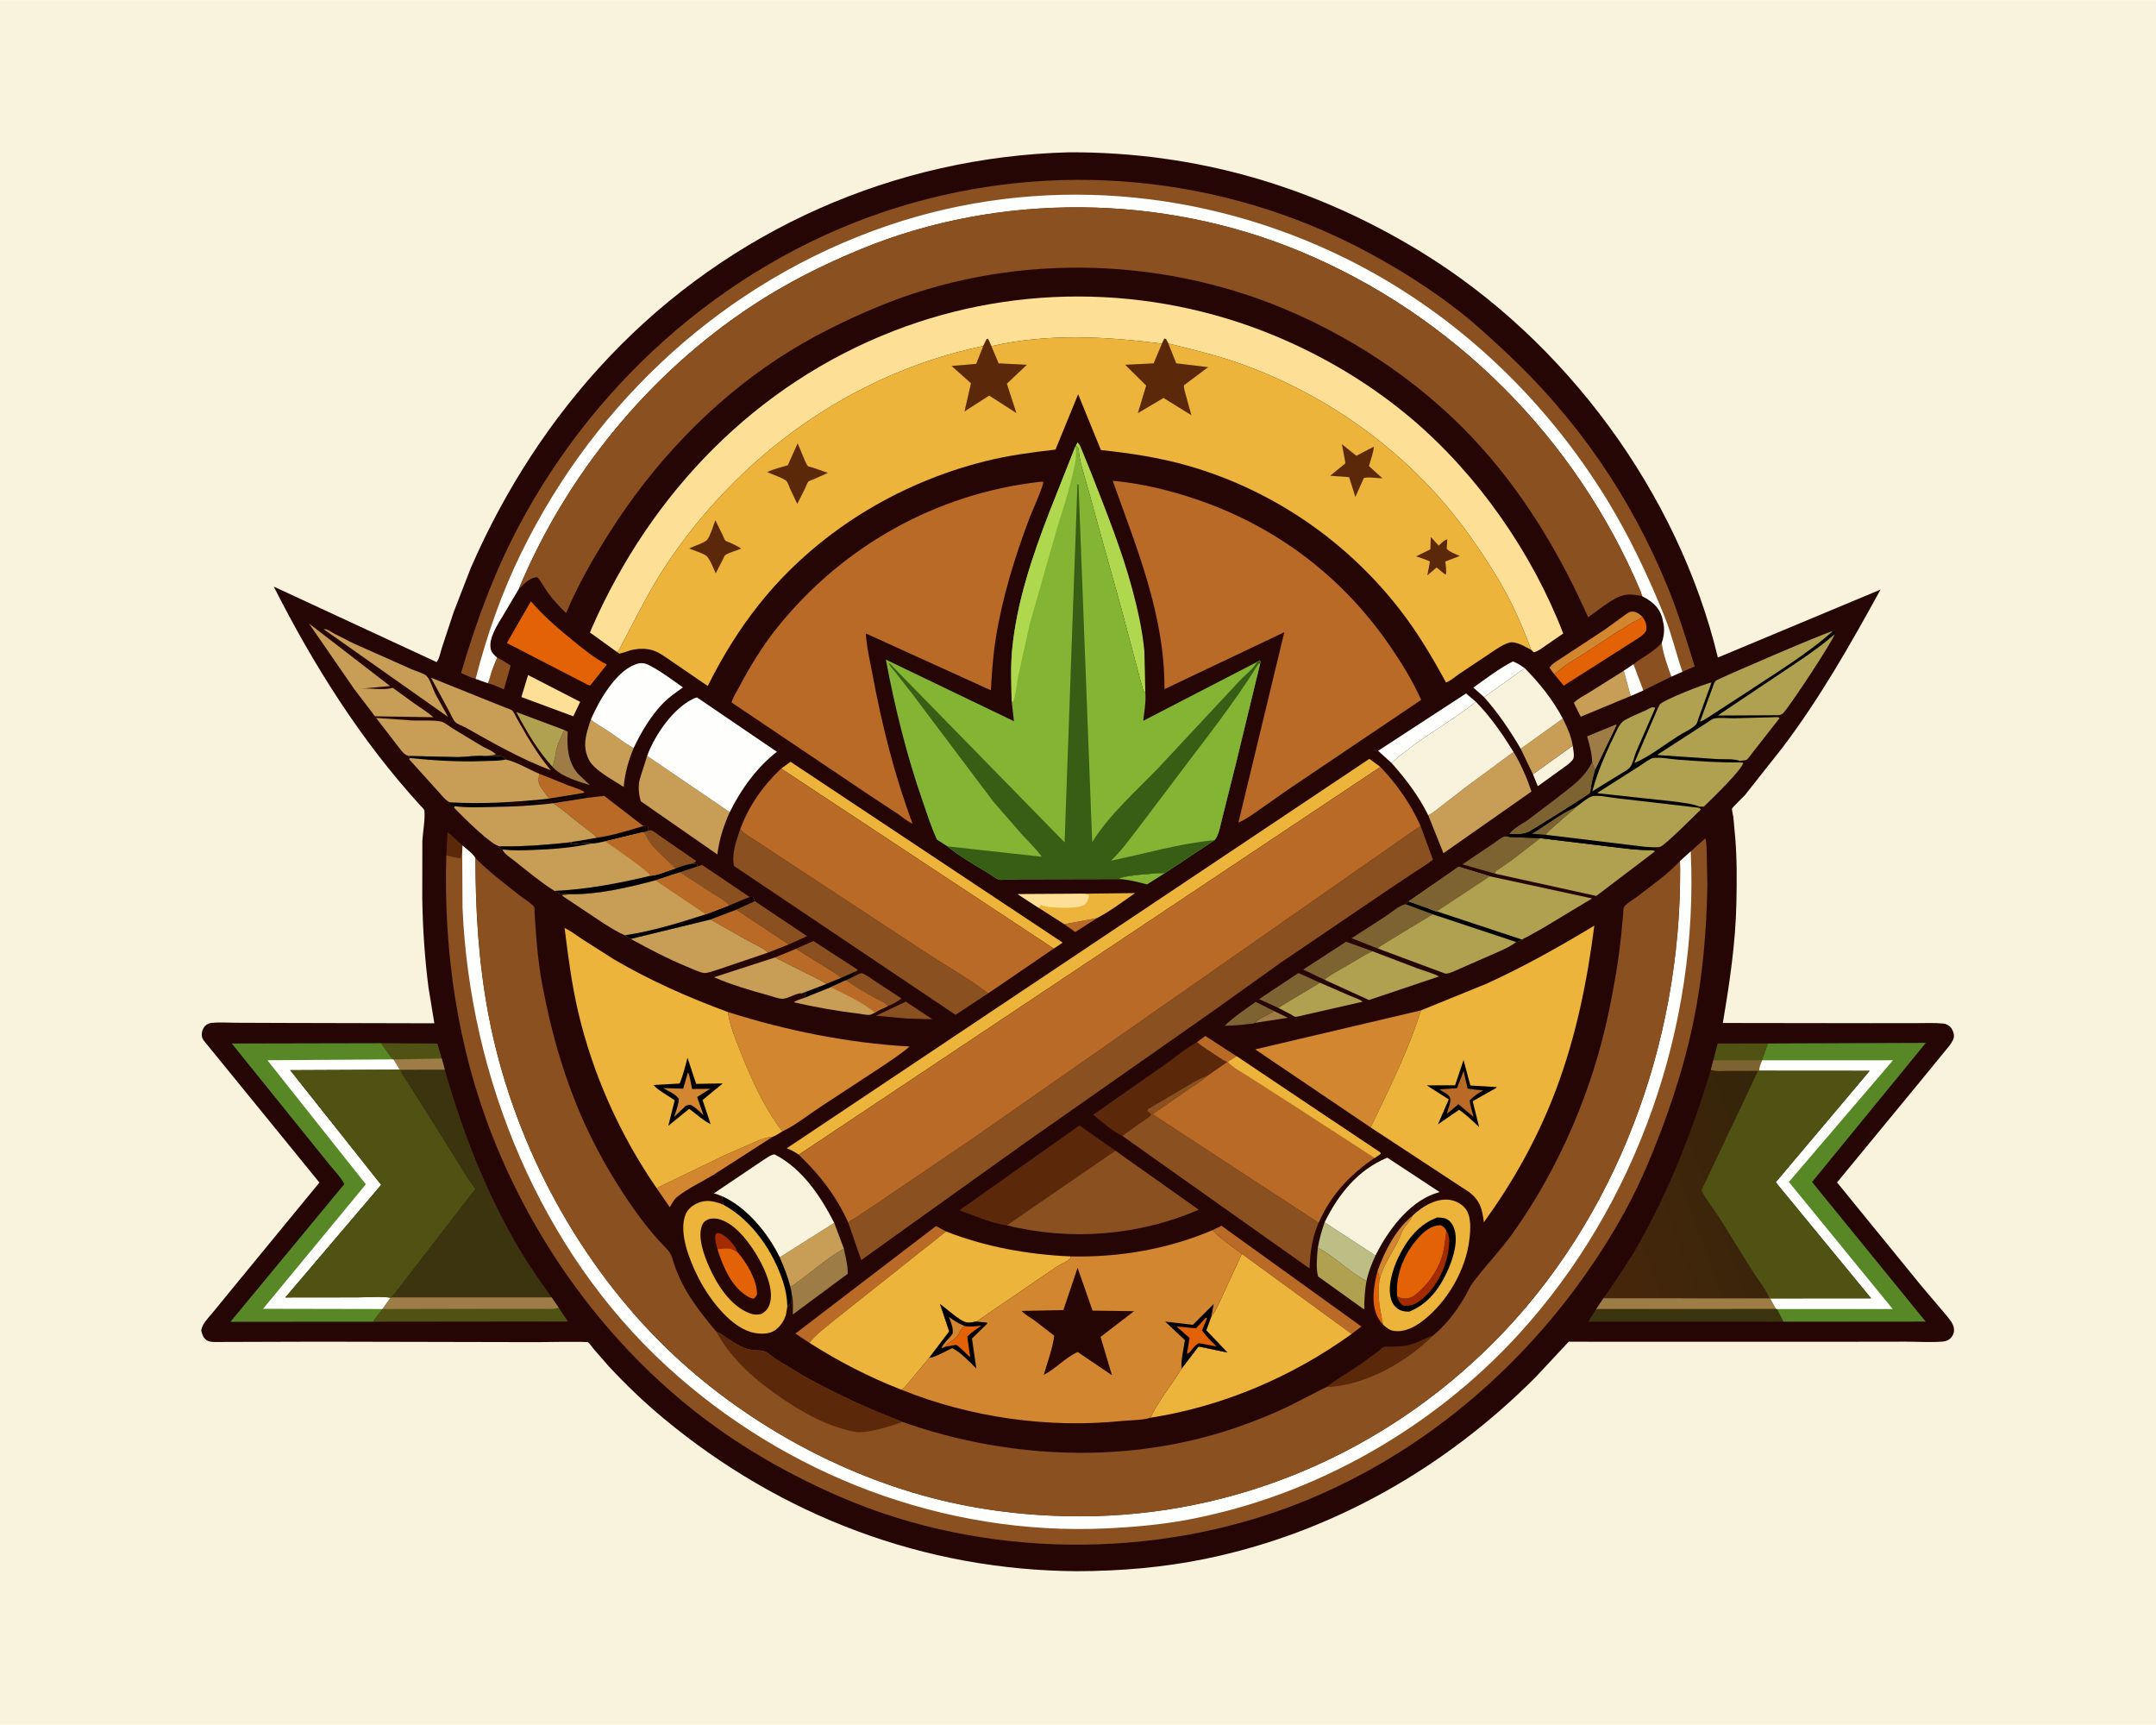 <svg version="1.1" xmlns="http://www.w3.org/2000/svg" style="display: block;" viewBox="0 0 2048 1638" width="1280" height="1024">
<defs>
	<linearGradient id="Gradient1" gradientUnits="userSpaceOnUse" x1="578.462" y1="796.575" x2="577.604" y2="790.865">
		<stop class="stop0" offset="0" stop-opacity="1" stop-color="rgb(0,0,0)"/>
		<stop class="stop1" offset="1" stop-opacity="1" stop-color="rgb(22,0,1)"/>
	</linearGradient>
	<linearGradient id="Gradient2" gradientUnits="userSpaceOnUse" x1="662.455" y1="877.965" x2="659.642" y2="862.565">
		<stop class="stop0" offset="0" stop-opacity="1" stop-color="rgb(0,0,0)"/>
		<stop class="stop1" offset="1" stop-opacity="1" stop-color="rgb(28,3,3)"/>
	</linearGradient>
	<linearGradient id="Gradient3" gradientUnits="userSpaceOnUse" x1="1698.47" y1="1106.83" x2="1507.49" y2="1176.64">
		<stop class="stop0" offset="0" stop-opacity="1" stop-color="rgb(52,37,10)"/>
		<stop class="stop1" offset="1" stop-opacity="1" stop-color="rgb(71,38,11)"/>
	</linearGradient>
</defs>
<path transform="translate(0,0)" fill="rgb(249,242,220)" d="M -0 -0 L 2048 0 L 2048 1638 L -0 1638 L -0 -0 z"/>
<path transform="translate(0,0)" fill="rgb(37,6,5)" d="M 1015.64 144.454 C 1136.1 144.086 1247.67 176.488 1350.24 239.316 C 1487.14 323.174 1594.13 467.891 1631.82 624.317 L 1786.33 559.786 C 1758.08 611.289 1728.54 663.296 1692.97 710.152 L 1657.5 755.034 C 1655.99 756.778 1645.59 766.618 1645.3 767.811 C 1644.97 769.184 1646.27 773.852 1646.47 775.482 L 1648.35 795.914 C 1650.04 815.996 1649.84 836.844 1649.43 856.993 C 1648.64 895.82 1642.97 933.264 1636.52 971.429 L 1776.38 971.618 L 1820.86 971.578 C 1829.12 971.586 1837.79 971.155 1846 971.972 C 1848.13 972.183 1850.03 973.044 1851.7 974.368 C 1854.73 976.773 1856.96 982.36 1855.69 986.157 C 1854.14 990.792 1849.46 995.741 1846.4 999.564 L 1825.4 1025.25 L 1745.63 1122.16 C 1745.44 1122.39 1745.06 1122.55 1745.05 1122.85 C 1745.03 1123.14 1745.39 1123.31 1745.57 1123.54 L 1824.75 1220.67 L 1848.92 1249.19 C 1852.15 1253.17 1855.99 1257.44 1856.16 1262.84 C 1856.25 1265.74 1855.1 1268.5 1853.09 1270.59 C 1851.24 1272.51 1848.47 1273.77 1845.81 1274 C 1834.15 1274.98 1821.72 1274.1 1810 1274.11 L 1734.87 1274.22 L 1490.11 1274.17 L 1458.92 1307.57 C 1372.93 1394.01 1264.64 1455.83 1144.81 1480.42 C 1104.8 1488.63 1064.02 1492 1023.24 1492.12 C 878.034 1491.32 742.155 1439.71 630.725 1347.29 C 612.418 1332.11 594.783 1315.27 578.58 1297.83 L 563.679 1280.77 C 562.486 1279.36 560.029 1275.6 558.587 1274.73 C 557.004 1273.78 516.208 1274.57 509.559 1274.56 L 302.592 1274.12 L 203.679 1274.42 C 201.166 1274.33 198.426 1274.21 196.292 1272.73 C 193.003 1270.44 192.039 1267.21 191.149 1263.5 C 191.995 1257.41 197.239 1252.22 201.073 1247.68 L 214.657 1231.07 L 303.418 1122.97 L 249.383 1056.61 L 193.869 988.5 C 192.614 986.825 191.859 985.406 191.723 983.289 C 191.495 979.776 192.666 976.261 195.271 973.829 C 196.862 972.343 198.865 971.523 201.022 971.305 C 208.36 970.565 216.479 971.203 223.894 971.222 L 270.182 971.393 L 412.596 971.722 L 406.993 937.497 C 403.407 909.445 401.538 881.015 401.108 852.741 L 401.196 799.346 C 401.564 789.921 403.972 778.834 403.139 769.651 C 403.027 768.414 400.241 765.898 399.42 765.001 C 342.639 702.892 297.981 631.836 260.042 556.942 L 414.724 628.653 C 417.312 625.685 418.45 619.111 419.707 615.211 L 430.943 581.179 L 447.195 539.267 C 479.303 465.548 523.261 397.148 578.705 338.763 C 693.261 218.13 849.513 148.796 1015.64 144.454 z"/>
<path transform="translate(0,0)" fill="rgb(158,124,69)" d="M 1210.28 960.09 L 1223.33 966.495 L 1192.21 971.292 C 1195.13 966.706 1205.33 963.782 1210.28 960.09 z"/>
<path transform="translate(0,0)" fill="rgb(185,106,39)" d="M 1010.98 877.629 L 1042.14 871.758 L 1021.43 885.026 L 1010.98 877.629 z"/>
<path transform="translate(0,0)" fill="rgb(228,98,6)" d="M 1308.54 1206.81 C 1309.45 1209.77 1310.2 1212.38 1310.36 1215.48 C 1308.04 1231.47 1310.94 1242.51 1313.69 1257.86 C 1312.06 1256.19 1310.72 1254.36 1309.54 1252.34 C 1301.7 1238.84 1304.98 1221.05 1308.54 1206.81 z"/>
<path transform="translate(0,0)" fill="rgb(132,180,52)" d="M 1063.01 834.717 L 1063.57 834.124 C 1067.21 831.282 1101.23 828.853 1106.89 828.866 L 1089.59 839.805 C 1080.84 837.554 1072.07 835.167 1063.01 834.717 z"/>
<path transform="translate(0,0)" fill="rgb(91,41,9)" d="M 423.946 812.207 L 425.214 789.97 L 439.358 802.871 L 439.056 808.59 L 437.5 814.668 C 432.923 814.721 428.466 812.924 423.946 812.207 z"/>
<path transform="translate(0,0)" fill="rgb(211,134,48)" d="M 1341.88 1154.34 C 1339.61 1159.51 1335.53 1163.14 1332.66 1167.95 C 1330.74 1171.19 1329.89 1174.71 1328.26 1178.05 C 1322.04 1190.73 1313.87 1201.49 1310.36 1215.48 C 1310.2 1212.38 1309.45 1209.77 1308.54 1206.81 C 1316.02 1187.02 1325.31 1168.1 1341.88 1154.34 z"/>
<path transform="translate(0,0)" fill="rgb(138,80,31)" d="M 472.172 624.338 C 476.761 626.53 480.866 629.189 485.092 631.996 L 478.661 654.629 C 473.602 652.294 468.66 650.05 463.246 648.652 C 464.96 645.733 465.51 642.181 466.543 638.974 C 468.137 634.021 470.229 629.164 472.172 624.338 z"/>
<path transform="translate(0,0)" fill="rgb(138,80,31)" d="M 860.452 951.124 L 885.586 967.864 L 862.248 967.237 L 832.166 964.541 L 860.452 951.124 z"/>
<path transform="translate(0,0)" fill="rgb(2,0,0)" d="M 521.535 758.288 L 551.289 753.427 L 554.49 754.5 L 550.435 755.109 C 549.025 755.285 549.945 755.134 548.638 755.625 C 546.711 756.349 543.608 756.571 541.5 757 C 540 757.305 538.872 757.003 537.41 757.629 C 533.778 759.186 528.103 758.042 524.375 759.639 C 519.609 761.682 511.439 759.464 506.375 761.634 C 502.212 763.418 495.842 760.944 491.5 762 C 486.537 763.207 482.415 762.684 477.25 763.25 C 481.066 765.539 494.481 764 499.5 764 C 504.474 760.684 516.65 763.707 522.5 762 C 527.665 760.493 533.136 760.101 538.5 759 C 539.999 758.692 541.127 758.998 542.59 758.371 C 545.068 757.309 547.798 758.084 550.5 757 L 552 756.5 L 552.5 755.51 L 553.75 756.75 L 554.5 755.51 L 557.465 756.287 L 557.757 757.586 L 525.47 762.692 C 506.265 765.156 486.774 765.96 467.429 766.306 C 455.954 766.512 443.369 767.101 431.993 765.536 L 431.87 765.285 L 428.24 764.5 L 427.024 761.811 C 458.394 763.701 490.334 761.707 521.535 758.288 z"/>
<path transform="translate(0,0)" fill="rgb(124,99,49)" d="M 1192.21 971.292 C 1190.95 972.14 1187.8 972.188 1186.19 972.412 C 1178.55 973.474 1171.01 973.86 1163.31 974.097 C 1171.97 965.515 1182.92 958.531 1192.76 951.37 L 1210.28 960.09 C 1205.33 963.782 1195.13 966.706 1192.21 971.292 z"/>
<path transform="translate(0,0)" fill="rgb(158,124,69)" d="M 1512.41 723.652 C 1512.16 715.132 1509.93 707.319 1507.59 699.172 L 1535.5 687.707 L 1535.15 689.903 L 1515.37 730.973 C 1513.83 728.801 1513.23 726.172 1512.41 723.652 z"/>
<path transform="translate(0,0)" fill="rgb(185,106,39)" d="M 512.263 734.699 L 539.002 745.444 C 544.248 747.449 550.445 749.146 555.256 751.995 C 554.058 753.245 552.948 753.095 551.289 753.427 L 521.535 758.288 L 514.47 748.7 C 510.867 743.512 511.263 740.625 512.263 734.699 z"/>
<path transform="translate(0,0)" fill="rgb(249,242,220)" d="M 1456.14 735.194 L 1493.93 708.132 C 1494.34 711.254 1496.03 718.683 1494.07 721.25 C 1491.11 725.121 1486.65 727.837 1482.75 730.714 L 1460.78 746.527 L 1456.14 735.194 z"/>
<path transform="translate(0,0)" fill="rgb(254,254,253)" d="M 1409.76 661.939 L 1399.54 652.844 C 1411.29 644.527 1424.37 634.452 1437.17 627.999 C 1441.3 629.665 1444.64 631.842 1448.29 634.356 L 1409.76 661.939 z"/>
<path transform="translate(0,0)" fill="rgb(158,124,69)" d="M 536.13 693.184 L 539.303 694.836 L 539.239 695.835 C 538.416 709.82 539.541 723.918 549.306 734.944 L 560.385 745.565 C 549.661 742.046 535.044 738.038 526.877 730.159 L 524.647 727.964 C 527.035 723.393 527.516 715.826 528.876 710.656 C 530.506 704.456 533.196 698.855 536.13 693.184 z"/>
<path transform="translate(0,0)" fill="rgb(138,80,31)" d="M 810.855 927.463 C 812.539 926.644 817.271 923.673 818.86 924.204 C 822.629 925.462 826.88 928.88 830.281 931.067 L 856.267 948.111 C 853.951 950.363 846.294 954.563 843.068 955.441 C 840.777 952.186 834.673 950.083 831.175 948.09 C 821.753 942.719 812.127 937.276 803.262 931.03 L 810.855 927.463 z"/>
<path transform="translate(0,0)" fill="rgb(138,80,31)" d="M 615.837 788.722 C 616.776 788.648 617.745 788.256 618.655 788.5 C 621.269 789.201 626.189 793.4 628.549 794.993 L 661.268 817.5 C 660.213 819.262 659.738 819.129 657.93 819.936 C 652.096 820.87 646.767 822.785 641.218 824.763 C 632.621 815.446 619.562 806.278 614.003 794.855 C 613.333 793.479 612.818 792.214 611.831 791.023 L 611.11 790.194 L 615.837 788.722 z"/>
<path transform="translate(0,0)" fill="rgb(138,80,31)" d="M 756.099 900.957 L 772.655 893.553 L 814.5 920.684 L 814.5 921.721 L 811.008 923.209 L 799.105 928.503 C 795.083 924.701 789.668 921.913 785 918.964 L 756.099 900.957 z"/>
<path transform="translate(0,0)" fill="rgb(185,106,39)" d="M 736.181 909.189 L 756.099 900.957 L 785 918.964 C 789.668 921.913 795.083 924.701 799.105 928.503 L 784.939 934.328 C 780.748 931.393 775.774 929.316 771.271 926.864 L 736.181 909.189 z"/>
<path transform="translate(0,0)" fill="rgb(124,99,49)" d="M 1214.21 957.023 L 1196.04 948.791 L 1233.33 923.971 L 1253.87 933.204 L 1214.21 957.023 z"/>
<path transform="translate(0,0)" fill="rgb(211,134,48)" d="M 1476.62 640.373 C 1474.83 638.367 1473.4 636.248 1471.93 634 L 1472.6 632.978 C 1474.86 629.692 1480.9 626.472 1484.24 624.193 L 1524.84 597.514 L 1542.65 584.579 C 1544.65 583.183 1547.08 581.087 1549.5 580.772 C 1554.01 580.186 1557 582.903 1560.2 585.611 C 1557.47 588.09 1554.18 589.229 1550.99 590.977 C 1546.38 593.511 1542.12 596.821 1537.43 599.244 C 1536.13 599.919 1535.18 600.577 1534 601.422 L 1514.25 614.462 L 1508 618.415 C 1505.6 620.134 1503.05 621.868 1500.43 623.236 C 1499.13 623.92 1498.18 624.582 1497 625.441 C 1495.54 626.504 1494.04 627.413 1492.43 628.242 C 1491.11 628.928 1490.19 629.591 1489 630.45 C 1484.61 633.613 1480.41 636.433 1476.62 640.373 z"/>
<path transform="translate(0,0)" fill="rgb(175,161,79)" d="M 524.647 727.964 C 511.057 713.115 499.763 693.841 490.435 676.09 L 536.13 693.184 C 533.196 698.855 530.506 704.456 528.876 710.656 C 527.516 715.826 527.035 723.393 524.647 727.964 z"/>
<path transform="translate(0,0)" fill="rgb(138,80,31)" d="M 662.29 822.829 L 667 821.351 L 711.941 851.677 L 692.31 859.839 C 688.143 854.934 681.292 851.544 675.85 848.107 L 645.446 828.361 L 662.29 822.829 z"/>
<path transform="translate(0,0)" fill="rgb(124,99,49)" d="M 1258.04 930.298 L 1237.93 920.707 L 1278.66 894.233 L 1303.74 903.289 C 1295.62 906.92 1288.11 911.965 1280.43 916.442 C 1272.95 920.798 1264.78 924.859 1258.04 930.298 z"/>
<path transform="translate(0,0)" fill="rgb(138,80,31)" d="M 717.065 855.783 L 766.673 888.957 L 749.234 896.831 L 699.512 863.767 L 717.065 855.783 z"/>
<path transform="translate(0,0)" fill="rgb(253,223,150)" d="M 501.61 640.94 L 551.123 666.425 L 544.569 680.152 L 495.268 661.875 L 501.61 640.94 z"/>
<path transform="translate(0,0)" fill="rgb(200,158,86)" d="M 1549.02 660.872 L 1501.53 680.544 L 1494.99 667.376 C 1498.7 663.378 1505.1 660.283 1509.78 657.379 L 1542.44 636.865 L 1549.02 660.872 z"/>
<path transform="translate(0,0)" fill="rgb(185,106,39)" d="M 674.873 873.148 L 699.512 863.767 L 749.234 896.831 L 729.326 904.665 C 725.565 900.263 717.314 897.107 712.18 894.194 L 674.873 873.148 z"/>
<path transform="translate(0,0)" fill="rgb(124,99,49)" d="M 1512.41 723.652 C 1513.23 726.172 1513.83 728.801 1515.37 730.973 C 1513.91 736.062 1512.64 741.096 1511.67 746.304 C 1511.36 747.965 1511.14 751.868 1510.38 753.185 C 1509.63 754.485 1457.55 787.002 1452.94 789.554 C 1446.98 792.851 1440.59 791.984 1433.98 791.919 C 1436.82 786.852 1446.62 781.907 1451.5 778.514 L 1480.61 756.398 C 1493.59 746.258 1504.82 738.705 1512.41 723.652 z"/>
<path transform="translate(0,0)" fill="rgb(138,80,31)" d="M 1551.64 630.711 C 1560.7 623.615 1570.37 619.174 1578.44 610.61 C 1579.99 621.24 1583.91 632.344 1587.63 642.444 L 1561 655.565 L 1549.02 660.872 L 1542.44 636.865 L 1551.64 630.711 z"/>
<path transform="translate(0,0)" fill="rgb(254,254,253)" d="M 1551.64 630.711 L 1561 655.565 L 1549.02 660.872 L 1542.44 636.865 L 1551.64 630.711 z"/>
<path transform="translate(0,0)" fill="rgb(124,99,49)" d="M 1419.95 829.554 L 1389.15 820.766 L 1419.22 800.541 C 1421.66 798.904 1426.31 795.013 1429 794.328 C 1430.09 794.05 1432.9 794.693 1434.15 794.809 L 1463.03 795.932 L 1436.36 816.563 L 1424.18 825.041 C 1423.45 825.556 1420.99 826.884 1420.55 827.575 C 1420.17 828.153 1420.15 828.894 1419.95 829.554 z"/>
<path transform="translate(0,0)" fill="rgb(80,82,19)" d="M 361.933 990.612 L 415.454 990.96 L 419.633 1005.2 L 422.554 1015.96 L 380.405 1016.05 L 379.646 1015.76 L 373.774 1006.05 L 373.021 1005.98 L 361.933 990.612 z"/>
<path transform="translate(0,0)" fill="rgb(158,124,69)" d="M 419.633 1005.2 L 422.554 1015.96 L 380.405 1016.05 L 379.646 1015.76 L 373.774 1006.05 L 419.633 1005.2 z"/>
<path transform="translate(0,0)" fill="rgb(80,82,19)" d="M 1627.48 1006.89 L 1631.64 990.918 L 1679.29 990.869 L 1673.85 1006.89 C 1672.65 1010.06 1670.99 1013.33 1671.15 1016.77 L 1669.85 1017.01 L 1640.58 1017.04 C 1635.66 1017.04 1629.83 1017.72 1625.14 1016.13 L 1627.48 1006.89 z"/>
<path transform="translate(0,0)" fill="rgb(124,99,49)" d="M 1627.48 1006.89 L 1673.85 1006.89 C 1672.65 1010.06 1670.99 1013.33 1671.15 1016.77 L 1669.85 1017.01 L 1640.58 1017.04 C 1635.66 1017.04 1629.83 1017.72 1625.14 1016.13 L 1627.48 1006.89 z"/>
<path transform="translate(0,0)" fill="rgb(91,41,9)" d="M 1259.99 1317.14 C 1270.83 1308.76 1283.39 1301.98 1294.6 1293.97 L 1309.4 1283.01 C 1310.6 1282.1 1313.4 1279.41 1314.61 1279.06 C 1316.06 1278.63 1319.18 1278.96 1320.79 1278.9 C 1326.16 1278.7 1331.81 1278.62 1337.09 1277.55 C 1345.41 1275.88 1352.83 1270.83 1361.02 1268.48 C 1335.16 1293.84 1296.99 1315.62 1259.99 1317.14 z"/>
<path transform="translate(0,0)" fill="rgb(175,161,79)" d="M 1251.79 1184.92 C 1268.15 1193.22 1281.36 1208.02 1298.05 1216.36 C 1296.34 1225.45 1296.03 1234.37 1295.85 1243.59 L 1252.01 1212.15 C 1249.91 1204.19 1251.05 1193.05 1251.79 1184.92 z"/>
<path transform="translate(0,0)" fill="rgb(175,161,79)" d="M 1253.87 933.204 L 1282.35 945.614 C 1285.83 947.11 1291.6 948.695 1294.3 951.255 L 1241.59 963.243 C 1238.52 963.836 1233.07 965.696 1230.1 965.479 C 1229.48 965.434 1227.16 963.811 1226.54 963.458 L 1214.21 957.023 L 1253.87 933.204 z"/>
<path transform="translate(0,0)" fill="rgb(200,158,86)" d="M 1484.51 682.292 C 1488.63 690.407 1492.52 699.07 1493.93 708.132 L 1456.14 735.194 L 1444.53 710.973 L 1484.51 682.292 z"/>
<path transform="translate(0,0)" fill="rgb(124,99,49)" d="M 1335.11 858.61 L 1360.92 868.133 L 1324.54 890.26 C 1319.45 893.471 1313.17 896.678 1308.67 900.647 L 1283.93 890.953 L 1316.28 870.008 C 1321.49 866.537 1329.01 859.845 1335.11 858.61 z"/>
<path transform="translate(0,0)" fill="rgb(211,134,48)" d="M 623.686 1128.23 L 688.28 1097.11 L 716.925 1084.5 C 722.443 1082.25 727.949 1079.74 733.983 1079.51 L 677.654 1115.69 C 666.493 1122.51 653.532 1128.39 643.355 1136.5 C 640.144 1139.06 638.243 1142.96 636.251 1146.47 L 623.686 1128.23 z"/>
<path transform="translate(0,0)" fill="rgb(254,254,253)" d="M 1321.88 724.508 L 1309.04 712.925 L 1392.59 658.445 L 1401.94 666.391 C 1381.62 682.861 1358.38 695.304 1337.78 711.413 C 1332.57 715.486 1326.45 719.755 1321.88 724.508 z"/>
<path transform="translate(0,0)" fill="rgb(189,189,134)" d="M 1258.28 1160.73 L 1306.55 1192.29 C 1303.04 1200.12 1299.83 1207.92 1298.05 1216.36 C 1281.36 1208.02 1268.15 1193.22 1251.79 1184.92 C 1253.3 1176.48 1255.49 1168.81 1258.28 1160.73 z"/>
<path transform="translate(0,0)" fill="rgb(158,124,69)" d="M 801.568 1185.65 C 803.146 1193.34 805.513 1201.81 805.247 1209.66 L 753.115 1248.28 C 753.084 1242.03 753.703 1234.96 752.05 1228.93 C 751.974 1226.82 751.23 1224.3 750.839 1222.2 C 768.129 1210.6 783.485 1196.12 801.568 1185.65 z"/>
<path transform="translate(0,0)" fill="rgb(228,98,6)" d="M 1560.2 585.611 C 1563.31 590.506 1564.59 593.058 1563.68 598.862 C 1561.1 603.448 1555.64 606.181 1551.35 609.028 L 1521.24 628.239 L 1485.37 651.024 L 1476.62 640.373 C 1480.41 636.433 1484.61 633.613 1489 630.45 C 1490.19 629.591 1491.11 628.928 1492.43 628.242 C 1494.04 627.413 1495.54 626.504 1497 625.441 C 1498.18 624.582 1499.13 623.92 1500.43 623.236 C 1503.05 621.868 1505.6 620.134 1508 618.415 L 1514.25 614.462 L 1534 601.422 C 1535.18 600.577 1536.13 599.919 1537.43 599.244 C 1542.12 596.821 1546.38 593.511 1550.99 590.977 C 1554.18 589.229 1557.47 588.09 1560.2 585.611 z"/>
<path transform="translate(0,0)" fill="rgb(200,158,86)" d="M 307.581 597.5 C 308.586 597.385 308.737 597.298 309.876 597.568 C 312.11 598.097 315.249 600.441 317.312 601.565 L 335.604 610.807 L 390.677 635.323 C 394.168 636.872 402.89 639.495 405.129 641.736 C 408.636 645.244 411.3 654.368 413.543 658.931 L 425.572 680.705 L 307.581 597.5 z"/>
<path transform="translate(0,0)" fill="rgb(200,158,86)" d="M 561.262 683.205 C 566.071 687.42 571.997 690.286 577.297 693.86 C 585.419 699.336 593.383 705.502 601.825 710.45 C 596.8 722.798 593.649 733.933 592.46 747.244 C 583.233 741.111 564.532 731.586 559.453 721.531 C 552.653 708.071 556.876 696.407 561.262 683.205 z"/>
<path transform="translate(0,0)" fill="rgb(200,158,86)" d="M 792.435 1161.29 L 801.568 1185.65 C 783.485 1196.12 768.129 1210.6 750.839 1222.2 C 748.293 1212.37 744.694 1203.28 740.624 1194.01 L 792.435 1161.29 z"/>
<path transform="translate(0,0)" fill="rgb(200,158,86)" d="M 799.105 928.503 L 811.008 923.209 L 810.855 927.463 L 803.262 931.03 C 812.127 937.276 821.753 942.719 831.175 948.09 C 834.673 950.083 840.777 952.186 843.068 955.441 C 839.268 957.369 834.377 959.182 830.956 961.616 C 829.761 962.165 827.72 963.475 826.5 963.662 C 823.443 964.13 817.857 962.736 814.654 962.368 C 794.249 960.027 773.903 956.307 753.894 951.712 C 756.888 949.741 760.852 948.719 764.226 947.475 L 765.51 943.5 C 764.11 944 763.047 943.51 761.609 943.243 L 784.939 934.328 L 799.105 928.503 z"/>
<path transform="translate(0,0)" fill="rgb(2,0,0)" d="M 799.105 928.503 L 811.008 923.209 L 810.855 927.463 L 803.262 931.03 L 789.222 937.428 L 764.226 947.475 L 765.51 943.5 C 764.11 944 763.047 943.51 761.609 943.243 L 784.939 934.328 L 799.105 928.503 z"/>
<path transform="translate(0,0)" fill="rgb(185,106,39)" d="M 803.262 931.03 C 812.127 937.276 821.753 942.719 831.175 948.09 C 834.673 950.083 840.777 952.186 843.068 955.441 C 839.268 957.369 834.377 959.182 830.956 961.616 C 819.445 951.459 802.786 944.647 789.222 937.428 L 803.262 931.03 z"/>
<path transform="translate(0,0)" fill="rgb(185,106,39)" d="M 1151.72 1168.19 L 1160.3 1164.05 L 1293.22 1259.73 L 1283.96 1266.78 L 1179.63 1190.73 C 1170.26 1183.4 1159.75 1176.99 1151.72 1168.19 z"/>
<path transform="translate(0,0)" fill="rgb(236,180,58)" d="M 1013.73 848.826 L 1078.2 848.053 C 1066.85 855.966 1054.36 865.415 1042.14 871.758 L 1010.98 877.629 L 986.413 861.901 L 966.835 849.107 L 1013.73 848.826 z"/>
<path transform="translate(0,0)" fill="rgb(253,223,150)" d="M 986.413 861.901 L 966.835 849.107 L 1013.73 848.826 C 1018.64 849.046 1030.98 847.711 1034.5 850.175 L 1033.89 853.072 C 1032.81 856.088 1032.45 857.81 1029.49 859.5 C 1023.01 863.191 998.021 862.478 990.776 860.01 L 988.887 859.263 C 988.053 860.494 987.7 861.101 986.413 861.901 z"/>
<path transform="translate(0,0)" fill="rgb(185,106,39)" d="M 768.877 1275.21 L 755.522 1266.44 L 889.138 1164.28 L 898.682 1169.45 L 791.699 1254.33 C 784.304 1260.7 774.697 1267.39 768.877 1275.21 z"/>
<path transform="translate(0,0)" fill="rgb(185,106,39)" d="M 557.757 757.586 L 573.94 755.742 L 611.168 784.385 L 614 783.794 L 615.495 784.827 C 615.714 786.16 615.861 787.37 615.837 788.722 L 611.11 790.194 L 574.797 798.92 C 570.817 799.688 566.155 801.128 562.122 800.959 C 555.271 799.785 548.185 801.897 541.25 801.75 L 542.867 800.921 L 542.81 799.754 C 543.948 799.013 547.189 798.814 548.621 798.564 L 566.926 795.418 L 566.056 794.538 C 561.37 789.675 555.377 785.964 550.072 781.761 C 542.002 775.367 534.069 768.349 525.47 762.692 L 557.757 757.586 z"/>
<path transform="translate(0,0)" fill="url(#Gradient1)" d="M 611.168 784.385 L 614 783.794 L 615.495 784.827 C 615.714 786.16 615.861 787.37 615.837 788.722 L 611.11 790.194 L 574.797 798.92 C 570.817 799.688 566.155 801.128 562.122 800.959 C 555.271 799.785 548.185 801.897 541.25 801.75 L 542.867 800.921 L 542.81 799.754 C 543.948 799.013 547.189 798.814 548.621 798.564 L 566.926 795.418 C 581.677 793.586 596.904 788.537 611.168 784.385 z"/>
<path transform="translate(0,0)" fill="rgb(200,158,86)" d="M 736.181 909.189 L 771.271 926.864 C 775.774 929.316 780.748 931.393 784.939 934.328 L 761.609 943.243 C 756.033 942.888 749.22 948.243 743.429 948.42 C 739.69 948.535 733.812 946.191 730.11 945.188 C 712.611 940.45 694.906 935.179 678.243 927.98 L 736.181 909.189 z"/>
<path transform="translate(0,0)" fill="rgb(200,158,86)" d="M 336.572 654.419 L 293.473 591.982 L 370.547 651.399 L 343.719 653.842 C 352.995 653.265 363.296 655.474 372.388 653.314 L 373.147 653.114 L 393.987 668.257 C 399.87 672.406 406.298 676.206 411.659 681.017 L 356.168 680.113 L 336.572 654.419 z"/>
<path transform="translate(0,0)" fill="rgb(200,158,86)" d="M 388.172 717.805 C 383.562 716.662 381.082 712.479 378.266 708.911 L 357.284 681.7 L 391.731 684.111 C 400.233 684.43 410.612 683.524 418.874 685.091 C 422 685.684 426.941 689.769 429.792 691.558 L 457.438 708.239 C 460.719 710.146 467.607 712.901 470.113 715.5 L 470.855 716.651 L 460.906 717.893 C 453.064 717.012 443.084 718.756 435.021 718.902 L 388.172 717.805 z"/>
<path transform="translate(0,0)" fill="rgb(175,161,79)" d="M 1258.04 930.298 C 1264.78 924.859 1272.95 920.798 1280.43 916.442 C 1288.11 911.965 1295.62 906.92 1303.74 903.289 L 1345.84 919.374 C 1352.65 921.905 1360.54 923.908 1366.93 927.234 L 1300.38 949.614 L 1258.04 930.298 z"/>
<path transform="translate(0,0)" fill="rgb(176,216,78)" d="M 1021.99 423.06 L 1023.5 420.015 C 1025.95 422.04 1027 425.658 1028.23 428.541 L 1036.91 449.87 C 1050.78 485.402 1065.26 521.41 1075.28 558.239 C 1080.55 577.59 1085.1 598.018 1087.03 618.001 L 1087.98 658.083 C 1085.64 655.832 1084.95 651.721 1084.05 648.682 L 1065.03 577.223 L 1044.2 502.569 L 1032.52 460.304 C 1029.42 449.498 1025.47 438.023 1024.64 426.78 C 1024.5 424.833 1023.35 424.36 1021.99 423.06 z"/>
<path transform="translate(0,0)" fill="rgb(249,242,220)" d="M 1448.29 634.356 C 1462.41 648.73 1475.09 664.368 1484.51 682.292 L 1444.53 710.973 C 1434.31 693.458 1423.23 677.129 1409.76 661.939 L 1448.29 634.356 z"/>
<path transform="translate(0,0)" fill="rgb(228,98,6)" d="M 504.311 570.898 C 516.537 585.046 529.312 596.051 543.832 607.885 C 554.196 616.332 564.542 624.841 576.467 631.008 L 560.5 651.051 L 557.539 649.822 L 481.462 610.533 L 504.311 570.898 z"/>
<path transform="translate(0,0)" fill="rgb(200,158,86)" d="M 409.458 643.501 L 464.214 665.525 L 480.833 672.166 C 482.105 672.693 485.53 673.647 486.479 674.528 C 488.074 676.007 489.941 680.309 491.034 682.285 L 500.73 699.128 C 507.535 710.394 514.73 721.493 523.359 731.457 C 495.219 720.769 469.234 706.088 443.115 691.282 C 440.249 689.658 434.483 687.644 432.402 685.549 C 430.382 683.515 428.545 678.739 426.994 676.049 L 409.458 643.501 z"/>
<path transform="translate(0,0)" fill="rgb(236,180,58)" d="M 742.069 729.752 L 750.966 723.358 L 1009.48 895.109 L 1000.97 900.783 L 742.069 729.752 z"/>
<path transform="translate(0,0)" fill="rgb(200,158,86)" d="M 599.086 891.568 L 674.873 873.148 L 712.18 894.194 C 717.314 897.107 725.565 900.263 729.326 904.665 L 683.068 920.328 C 679.569 921.362 671.546 924.532 668.356 923.906 C 663.268 922.906 657.333 919.897 652.5 917.923 C 633.952 910.347 616.666 901.093 599.086 891.568 z"/>
<path transform="translate(0,0)" fill="rgb(254,254,253)" d="M 561.262 683.205 C 568.756 665.781 584.323 638.36 603 631.033 C 607.613 629.223 611.473 629.065 615.925 631.272 C 627.353 636.934 638.294 645.435 648.768 652.707 C 642.442 657.162 635.984 661.585 630.5 667.077 C 618.65 678.944 608.928 695.328 601.825 710.45 C 593.383 705.502 585.419 699.336 577.297 693.86 C 571.997 690.286 566.071 687.42 561.262 683.205 z"/>
<path transform="translate(0,0)" fill="rgb(91,41,9)" d="M 1065.95 1078.57 C 1057.18 1074.74 1045.93 1064.73 1038.44 1058.53 L 1106.72 1010.84 C 1116.6 1003.89 1126.42 995.399 1137 989.672 C 1143.19 994.496 1149.78 998.801 1156.36 1003.07 C 1159.09 1004.84 1162.66 1007.53 1165.8 1008.41 L 1147.01 1021.51 C 1139.19 1023.81 1132.42 1028.54 1125.4 1032.59 L 1090.26 1053.3 L 1089.96 1055 L 1093.66 1058.23 C 1091.43 1061.37 1087.24 1063.54 1084.09 1065.71 L 1065.95 1078.57 z"/>
<path transform="translate(0,0)" fill="rgb(200,158,86)" d="M 431.993 765.536 C 443.369 767.101 455.954 766.512 467.429 766.306 C 486.774 765.96 506.265 765.156 525.47 762.692 C 534.069 768.349 542.002 775.367 550.072 781.761 C 555.377 785.964 561.37 789.675 566.056 794.538 L 566.926 795.418 L 548.621 798.564 C 547.189 798.814 543.948 799.013 542.81 799.754 C 520.032 802.186 498.788 804.003 475.803 803.631 L 475.106 803.656 C 467.197 803.483 438.35 774.169 431.268 766.981 L 431.993 765.536 z"/>
<path transform="translate(0,0)" fill="rgb(200,158,86)" d="M 614.715 717.735 L 693.202 771.184 C 687.27 784.319 683.173 797.027 681.437 811.365 L 608.737 760.875 C 606.819 754.668 606.034 747.216 607.505 740.833 L 607.838 739.5 L 614.715 717.735 z"/>
<path transform="translate(0,0)" fill="rgb(80,82,19)" d="M 370.933 1232.33 L 372.112 1231.97 L 523.919 1232.01 L 530.804 1241.98 L 539.578 1254.98 L 354.162 1255.18 L 363.174 1243.12 L 370.933 1232.33 z"/>
<path transform="translate(0,0)" fill="rgb(158,124,69)" d="M 370.933 1232.33 L 372.112 1231.97 L 523.919 1232.01 L 530.804 1241.98 C 525.052 1243.65 517.82 1242.87 511.831 1242.88 L 477.722 1242.89 L 363.174 1243.12 L 370.933 1232.33 z"/>
<path transform="translate(0,0)" fill="rgb(175,161,79)" d="M 1308.67 900.647 C 1313.17 896.678 1319.45 893.471 1324.54 890.26 L 1360.92 868.133 L 1440.25 894.47 C 1434.29 899.274 1426.3 902.47 1419.32 905.593 L 1388.59 919.04 C 1385.03 920.526 1376.38 925.042 1372.87 924.534 L 1308.67 900.647 z"/>
<path transform="translate(0,0)" fill="rgb(59,52,15)" d="M 1680.75 1232.88 L 1681.47 1233.02 L 1687.05 1242.96 L 1687.95 1243.11 L 1694.12 1255.17 L 1508.71 1255.13 L 1516.25 1243.08 L 1523.22 1232.79 L 1680.75 1232.88 z"/>
<path transform="translate(0,0)" fill="rgb(158,124,69)" d="M 1680.75 1232.88 L 1681.47 1233.02 L 1687.05 1242.96 L 1516.25 1243.08 L 1523.22 1232.79 L 1680.75 1232.88 z"/>
<path transform="translate(0,0)" fill="rgb(200,158,86)" d="M 1437.7 713.963 C 1444.92 725.905 1450.28 738.417 1454.77 751.599 L 1371.16 810.184 L 1356.68 774.103 C 1361.17 772.098 1365.37 768.245 1369.28 765.246 L 1393.33 746.681 L 1437.7 713.963 z"/>
<path transform="translate(0,0)" fill="rgb(200,158,86)" d="M 388.172 717.805 L 435.021 718.902 C 443.084 718.756 453.064 717.012 460.906 717.893 C 464.594 718.092 474.913 717.195 477.625 718.449 C 478.409 718.811 479.766 720.546 480.45 721.215 C 490.811 723.398 502.237 730.608 512.263 734.699 C 511.263 740.625 510.867 743.512 514.47 748.7 L 521.535 758.288 C 490.334 761.707 458.394 763.701 427.024 761.811 C 422.903 759.824 418.517 753.964 415.349 750.539 L 388.707 721.029 L 389.143 719.77 L 388.172 717.805 z"/>
<path transform="translate(0,0)" fill="rgb(2,0,0)" d="M 388.172 717.805 L 435.021 718.902 C 443.084 718.756 453.064 717.012 460.906 717.893 C 464.594 718.092 474.913 717.195 477.625 718.449 C 478.409 718.811 479.766 720.546 480.45 721.215 C 473.838 722.641 466.253 722.403 459.494 722.671 C 435.816 723.612 412.671 722.205 389.143 719.77 L 388.172 717.805 z"/>
<path transform="translate(0,0)" fill="rgb(175,161,79)" d="M 1463.03 795.932 L 1527.91 803.77 C 1541.8 805.418 1556.24 807.597 1570.24 807.203 L 1571.99 808.5 L 1516.34 850.759 L 1419.95 829.554 C 1420.15 828.894 1420.17 828.153 1420.55 827.575 C 1420.99 826.884 1423.45 825.556 1424.18 825.041 L 1436.36 816.563 L 1463.03 795.932 z"/>
<path transform="translate(0,0)" fill="rgb(249,242,220)" d="M 1258.28 1160.73 C 1271.53 1133.95 1289.52 1111.16 1317.81 1099.33 L 1367.49 1132.03 L 1366.04 1132.44 C 1341.03 1139.66 1321.43 1164.56 1309.6 1186.47 L 1306.55 1192.29 L 1258.28 1160.73 z"/>
<path transform="translate(0,0)" fill="rgb(91,41,9)" d="M 956.29 1163.61 C 941.836 1161.89 925.24 1154.13 911.344 1149.33 L 1025.42 1068.73 L 1059.46 1092.68 L 956.29 1163.61 z"/>
<path transform="translate(0,0)" fill="rgb(249,242,220)" d="M 686.193 1136.17 C 683.442 1134.92 680.98 1133.92 678.018 1133.3 L 723 1103.02 C 725.984 1101.15 732.506 1096.16 735.767 1096.23 C 762.041 1109.72 779.323 1135.64 792.435 1161.29 L 740.624 1194.01 C 729.481 1171.28 709.492 1146.75 686.193 1136.17 z"/>
<path transform="translate(0,0)" fill="rgb(200,158,86)" d="M 645.446 828.361 L 675.85 848.107 C 681.292 851.544 688.143 854.934 692.31 859.839 L 711.941 851.677 L 715 851.758 C 716.12 853.117 716.57 854.096 717.065 855.783 L 699.512 863.767 L 674.873 873.148 L 599.086 891.568 C 597.189 890.572 595.459 889.299 593.697 888.087 C 586.81 885.397 579.852 880.778 573.544 876.912 L 534.166 850.668 L 534.5 849.92 L 542.201 849.126 C 568.94 849.312 596.664 842.734 622.385 835.943 L 645.446 828.361 z"/>
<path transform="translate(0,0)" fill="url(#Gradient2)" d="M 711.941 851.677 L 715 851.758 C 716.12 853.117 716.57 854.096 717.065 855.783 L 699.512 863.767 L 674.873 873.148 L 599.086 891.568 C 597.189 890.572 595.459 889.299 593.697 888.087 C 620.242 884.043 644.871 876.396 670.388 868.216 L 692.31 859.839 L 711.941 851.677 z"/>
<path transform="translate(0,0)" fill="rgb(185,106,39)" d="M 645.446 828.361 L 675.85 848.107 C 681.292 851.544 688.143 854.934 692.31 859.839 L 670.388 868.216 L 622.385 835.943 L 645.446 828.361 z"/>
<path transform="translate(0,0)" fill="rgb(249,242,220)" d="M 1401.94 666.391 C 1416.21 680.953 1426.98 696.705 1437.7 713.963 L 1393.33 746.681 L 1369.28 765.246 C 1365.37 768.245 1361.17 772.098 1356.68 774.103 C 1347.69 755.875 1335.33 739.643 1321.88 724.508 C 1326.45 719.755 1332.57 715.486 1337.78 711.413 C 1358.38 695.304 1381.62 682.861 1401.94 666.391 z"/>
<path transform="translate(0,0)" fill="rgb(200,158,86)" d="M 574.797 798.92 L 611.11 790.194 L 611.831 791.023 C 612.818 792.214 613.333 793.479 614.003 794.855 C 619.562 806.278 632.621 815.446 641.218 824.763 C 646.767 822.785 652.096 820.87 657.93 819.936 L 662.499 820.761 L 662.29 822.829 L 645.446 828.361 L 622.385 835.943 C 596.664 842.734 568.94 849.312 542.201 849.126 C 536.213 848.299 531.881 849.963 526.707 845.998 C 513.448 837.626 500.983 827.263 488.741 817.482 C 485.436 814.842 478.613 810.646 477.367 806.624 C 476.142 805.336 475.085 806.458 473.617 804.541 L 475.803 803.631 C 498.788 804.003 520.032 802.186 542.81 799.754 L 542.867 800.921 L 541.25 801.75 C 548.185 801.897 555.271 799.785 562.122 800.959 C 566.155 801.128 570.817 799.688 574.797 798.92 z"/>
<path transform="translate(0,0)" fill="rgb(2,0,0)" d="M 475.803 803.631 C 498.788 804.003 520.032 802.186 542.81 799.754 L 542.867 800.921 L 541.25 801.75 C 548.185 801.897 555.271 799.785 562.122 800.959 C 544.342 804.879 524.887 806.469 506.717 807.101 C 497.124 807.434 486.91 807.875 477.367 806.624 C 476.142 805.336 475.085 806.458 473.617 804.541 L 475.803 803.631 z"/>
<path transform="translate(0,0)" fill="rgb(2,0,0)" d="M 641.218 824.763 C 646.767 822.785 652.096 820.87 657.93 819.936 L 662.499 820.761 L 662.29 822.829 L 645.446 828.361 L 622.385 835.943 C 596.664 842.734 568.94 849.312 542.201 849.126 C 536.213 848.299 531.881 849.963 526.707 845.998 C 558.017 844.441 587.317 838.891 617.726 831.622 C 624.81 831.147 634.255 826.948 641.218 824.763 z"/>
<path transform="translate(0,0)" fill="rgb(185,106,39)" d="M 574.797 798.92 L 611.11 790.194 L 611.831 791.023 C 612.818 792.214 613.333 793.479 614.003 794.855 C 619.562 806.278 632.621 815.446 641.218 824.763 C 634.255 826.948 624.81 831.147 617.726 831.622 C 616.833 827.776 581.036 803.274 574.797 798.92 z"/>
<path transform="translate(0,0)" fill="rgb(175,161,79)" d="M 1338.12 855.919 L 1385.6 823.083 L 1415.4 832.154 L 1512.36 853.152 L 1464.83 881.722 L 1450.84 889.533 C 1449.52 890.248 1446.86 891.255 1445.97 892.269 C 1443.83 893.49 1442.74 894.429 1440.25 894.47 L 1360.92 868.133 L 1335.11 858.61 L 1338.12 855.919 z"/>
<path transform="translate(0,0)" fill="rgb(2,0,0)" d="M 1338.12 855.919 L 1357.57 862.899 C 1359.35 863.535 1363.12 865.463 1364.92 865.459 L 1445.97 892.269 C 1443.83 893.49 1442.74 894.429 1440.25 894.47 L 1360.92 868.133 L 1335.11 858.61 L 1338.12 855.919 z"/>
<path transform="translate(0,0)" fill="rgb(124,99,49)" d="M 1338.12 855.919 L 1385.6 823.083 L 1415.4 832.154 L 1364.92 865.459 C 1363.12 865.463 1359.35 863.535 1357.57 862.899 L 1338.12 855.919 z"/>
<path transform="translate(0,0)" fill="rgb(236,180,58)" d="M 758.724 1096.51 C 755.012 1093.76 751.579 1092.12 747.32 1090.44 L 1300.75 720.543 L 1311.21 728.202 L 758.724 1096.51 z"/>
<path transform="translate(0,0)" fill="rgb(254,254,253)" d="M 614.715 717.735 C 621.892 698.139 639.407 672.358 658.942 663.314 C 660 662.824 660.962 662.518 662.08 662.198 L 737.961 713.842 C 718.751 728.86 703.9 749.41 693.202 771.184 L 614.715 717.735 z"/>
<path transform="translate(0,0)" fill="rgb(236,180,58)" d="M 1341.88 1154.34 C 1350.7 1146.11 1362.32 1138.71 1374.84 1139.19 C 1380.83 1139.42 1387.57 1142.51 1391.5 1147.08 C 1398.05 1154.69 1396.86 1168.06 1395.74 1177.44 C 1392.28 1206.33 1374.5 1236.66 1351.49 1254.32 C 1343.72 1260.29 1334.48 1265.19 1324.4 1263.95 C 1319.93 1263.41 1316.86 1260.78 1313.69 1257.86 C 1310.94 1242.51 1308.04 1231.47 1310.36 1215.48 C 1313.87 1201.49 1322.04 1190.73 1328.26 1178.05 C 1329.89 1174.71 1330.74 1171.19 1332.66 1167.95 C 1335.53 1163.14 1339.61 1159.51 1341.88 1154.34 z"/>
<path transform="translate(0,0)" fill="rgb(2,0,0)" d="M 1365.6 1156.08 L 1366.43 1156.18 C 1368.84 1156.38 1371.09 1156.38 1373.39 1157.29 C 1377.05 1158.74 1379.56 1162.15 1380.98 1165.72 C 1385.64 1177.49 1380.67 1193.96 1375.84 1205.03 C 1368.08 1222.84 1356.93 1238.39 1338.4 1245.66 C 1335.42 1245.5 1332.4 1245.36 1329.68 1243.99 C 1325.78 1242.04 1323.08 1238.71 1321.67 1234.61 C 1317.4 1222.27 1323.09 1204.83 1328.5 1193.66 C 1336.45 1177.26 1347.96 1162.25 1365.6 1156.08 z"/>
<path transform="translate(0,0)" fill="rgb(164,42,0)" d="M 1373.91 1168.86 C 1377.66 1173.65 1376.7 1180.43 1376.04 1186.1 C 1373.99 1203.62 1364.24 1223.13 1350.28 1234.14 C 1344.4 1238.77 1340.5 1240.51 1333 1239.91 C 1329.96 1237.73 1329.07 1236.47 1327.83 1233 L 1327.4 1231.86 L 1327.16 1231.17 C 1328.86 1231.99 1330.51 1232.67 1332.41 1232.91 C 1337.08 1233.5 1340.59 1232.61 1344.3 1229.71 C 1356.39 1220.26 1366.53 1205.82 1370.45 1190.91 C 1372.35 1183.68 1372.92 1176.25 1373.91 1168.86 z"/>
<path transform="translate(0,0)" fill="rgb(228,98,6)" d="M 1327.16 1231.17 L 1326.96 1225.91 C 1326.72 1206.3 1336.12 1186.59 1349.87 1172.78 C 1354.97 1167.66 1361.08 1163.55 1368.5 1163.49 C 1371.48 1164.83 1372.32 1166.04 1373.91 1168.86 C 1372.92 1176.25 1372.35 1183.68 1370.45 1190.91 C 1366.53 1205.82 1356.39 1220.26 1344.3 1229.71 C 1340.59 1232.61 1337.08 1233.5 1332.41 1232.91 C 1330.51 1232.67 1328.86 1231.99 1327.16 1231.17 z"/>
<path transform="translate(0,0)" fill="rgb(138,80,31)" d="M 1059.46 1092.68 L 1138.67 1148.78 C 1081.81 1173.51 1016.44 1178.62 956.29 1163.61 L 1059.46 1092.68 z"/>
<path transform="translate(0,0)" fill="rgb(138,80,31)" d="M 1065.95 1078.57 L 1084.09 1065.71 C 1087.24 1063.54 1091.43 1061.37 1093.66 1058.23 L 1089.96 1055 L 1090.26 1053.3 L 1125.4 1032.59 C 1132.42 1028.54 1139.19 1023.81 1147.01 1021.51 L 1146.34 1022.11 C 1141.17 1026.65 1134.99 1030.32 1129.32 1034.22 L 1094.8 1058.1 L 1252.59 1161.22 C 1246.3 1175.43 1244.57 1189.19 1243.91 1204.57 L 1065.95 1078.57 z"/>
<path transform="translate(0,0)" fill="rgb(211,134,48)" d="M 1301.99 1070.65 L 1192.32 996.508 L 1349.85 959.425 C 1337.55 998.082 1319.5 1034.19 1301.99 1070.65 z"/>
<path transform="translate(0,0)" fill="rgb(236,180,58)" d="M 686.193 1136.17 C 709.492 1146.75 729.481 1171.28 740.624 1194.01 C 744.694 1203.28 748.293 1212.37 750.839 1222.2 C 751.23 1224.3 751.974 1226.82 752.05 1228.93 L 751.781 1237.5 L 747.867 1240.88 L 746.565 1248.44 C 744.941 1254.63 740.109 1261.39 734.284 1264.4 C 728.196 1267.54 718.909 1266.78 712.572 1264.77 C 691.711 1258.14 672.327 1231.41 662.85 1212.35 C 655.143 1196.84 644.462 1170.82 651.113 1153.5 C 653.078 1148.39 657.672 1144.74 662.548 1142.55 C 670.911 1138.78 678.586 1140.71 686.746 1143.82 L 686.193 1136.17 z"/>
<path transform="translate(0,0)" fill="rgb(2,0,0)" d="M 686.193 1136.17 C 709.492 1146.75 729.481 1171.28 740.624 1194.01 C 744.694 1203.28 748.293 1212.37 750.839 1222.2 C 751.23 1224.3 751.974 1226.82 752.05 1228.93 L 751.781 1237.5 L 747.867 1240.88 C 747.756 1233.51 746.571 1226.2 744.404 1219.14 C 735.239 1189.29 714.701 1158.8 686.746 1143.82 L 686.193 1136.17 z"/>
<path transform="translate(0,0)" fill="rgb(37,6,5)" d="M 673.966 1157.5 C 676.541 1157.07 679.433 1156.93 681.987 1157.5 C 696.386 1160.73 708.741 1176.18 716.278 1187.82 C 724.154 1199.98 735.338 1221.83 731.575 1236.77 C 730.2 1242.22 728.225 1244.72 723.5 1247.65 C 719.52 1248.9 715.531 1248.54 711.667 1247 C 693.596 1239.8 680.914 1219.7 673.444 1202.66 C 668.835 1192.14 662.115 1174.24 667.185 1163 C 668.617 1159.83 670.857 1158.7 673.966 1157.5 z"/>
<path transform="translate(0,0)" fill="rgb(164,42,0)" d="M 681.53 1186.26 C 680.475 1181.73 678.554 1176.57 679.783 1171.98 C 681.289 1171 681.042 1170.72 682.979 1171.11 C 688.862 1172.31 695.894 1180.46 698.93 1185.5 L 700.946 1189.54 C 693.745 1184.35 690.049 1185.19 681.53 1186.26 z"/>
<path transform="translate(0,0)" fill="rgb(228,98,6)" d="M 681.53 1186.26 C 690.049 1185.19 693.745 1184.35 700.946 1189.54 C 709.409 1199.46 719.239 1215.76 719.091 1229 C 717.932 1231.38 717.88 1232.06 715.5 1233.37 C 714.088 1233.01 712.795 1232.54 711.5 1231.86 C 695.11 1223.24 686.771 1202.82 681.53 1186.26 z"/>
<path transform="translate(0,0)" fill="rgb(211,134,48)" d="M 691.434 961.013 C 746.985 978.69 805.745 990.492 864.028 993.793 C 854.221 1002.17 843.08 1009.16 832.38 1016.33 L 779.687 1050.88 C 768.106 1058.43 755.622 1068.59 743.201 1074.38 C 725.688 1051.76 713.187 1023.62 702.741 997.145 C 698.204 985.648 693.063 973.313 691.434 961.013 z"/>
<path transform="translate(0,0)" fill="rgb(138,80,31)" d="M 703.202 787.204 C 706.761 792.073 714.187 795.746 719.224 799.143 L 760 826.017 L 880.735 905.338 C 899.722 917.817 920.716 929.362 938.578 943.311 L 907.657 963.664 L 697.184 822.288 C 694.827 810.282 699.379 798.444 703.202 787.204 z"/>
<path transform="translate(0,0)" fill="rgb(59,52,15)" d="M 422.554 1015.96 C 439.407 1074.71 461.168 1131.23 492.159 1184.13 C 501.849 1200.67 512.852 1216.38 523.919 1232.01 L 372.112 1231.97 L 451.615 1129.01 C 440.477 1114.14 431.185 1097.18 421.09 1081.54 L 389.571 1031.53 C 386.828 1026.95 383.148 1022.43 381.026 1017.54 L 380.405 1016.05 L 422.554 1015.96 z"/>
<path transform="translate(0,0)" fill="rgb(236,180,58)" d="M 1179.63 1190.73 L 1283.96 1266.78 C 1227.53 1307.45 1161.57 1335.66 1092.76 1346.36 C 1100.45 1330.13 1112.83 1315.33 1122.26 1299.93 L 1138.48 1278.68 L 1165.92 1284.41 L 1145.82 1263.34 L 1150.63 1250.22 C 1155.47 1244.32 1158.59 1236.1 1161.85 1229.21 L 1179.63 1190.73 z"/>
<path transform="translate(0,0)" fill="rgb(88,136,37)" d="M 1679.29 990.869 L 1829.36 990.32 L 1721.29 1122.48 L 1829.21 1255.05 L 1694.12 1255.17 L 1687.95 1243.11 L 1687.05 1242.96 L 1681.47 1233.02 L 1777.42 1232.95 L 1686.8 1122.72 L 1776.04 1016.85 L 1671.15 1016.77 C 1670.99 1013.33 1672.65 1010.06 1673.85 1006.89 L 1679.29 990.869 z"/>
<path transform="translate(0,0)" fill="rgb(254,254,253)" d="M 1673.85 1006.89 L 1798.14 1006.84 L 1699.25 1122.42 L 1797.89 1243.12 L 1687.95 1243.11 L 1687.05 1242.96 L 1681.47 1233.02 L 1777.42 1232.95 L 1686.8 1122.72 L 1776.04 1016.85 L 1671.15 1016.77 C 1670.99 1013.33 1672.65 1010.06 1673.85 1006.89 z"/>
<path transform="translate(0,0)" fill="url(#Gradient3)" d="M 1523.22 1232.79 C 1534.69 1216.07 1546.54 1199.13 1556.54 1181.48 C 1586.16 1129.17 1607.68 1073.51 1625.14 1016.13 C 1629.83 1017.72 1635.66 1017.04 1640.58 1017.04 L 1669.85 1017.01 L 1616.16 1130.35 C 1620.64 1139.51 1628.13 1148.62 1633.69 1157.34 L 1666 1209.17 C 1670.65 1216.43 1677.79 1224.97 1680.75 1232.88 L 1523.22 1232.79 z"/>
<path transform="translate(0,0)" fill="rgb(88,136,37)" d="M 354.162 1255.18 L 218.897 1255.26 L 327.082 1124.41 C 323.549 1117.3 315.709 1109.78 310.828 1103.35 L 220.158 990.906 L 361.933 990.612 L 373.021 1005.98 L 373.774 1006.05 L 379.646 1015.76 L 275.581 1016.23 L 362.05 1125.16 L 271 1232.13 L 339 1232.05 C 349.167 1232.04 360.935 1230.92 370.933 1232.33 L 363.174 1243.12 L 354.162 1255.18 z"/>
<path transform="translate(0,0)" fill="rgb(254,254,253)" d="M 373.021 1005.98 L 373.774 1006.05 L 379.646 1015.76 L 275.581 1016.23 L 362.05 1125.16 L 271 1232.13 L 339 1232.05 C 349.167 1232.04 360.935 1230.92 370.933 1232.33 L 363.174 1243.12 L 249.893 1242.9 L 347.535 1124.64 L 254.016 1006.83 L 373.021 1005.98 z"/>
<path transform="translate(0,0)" fill="rgb(236,180,58)" d="M 898.682 1169.45 C 936.433 1184.22 976.713 1191.38 1017.16 1193.15 C 1016.84 1193.93 1016.76 1194.86 1016.2 1195.5 C 1014.03 1198 1006.79 1201.02 1003.7 1202.95 L 927.598 1255 C 925.164 1255.32 920.893 1256.37 918.542 1255.92 C 913.59 1254.98 907.753 1250 903.774 1246.94 L 892.967 1238.4 L 901.655 1264.38 L 882.614 1289.5 L 864.858 1310.91 C 862.405 1313.77 859.613 1318.01 856.257 1319.77 C 825.31 1307.68 796.846 1293.07 768.877 1275.21 C 774.697 1267.39 784.304 1260.7 791.699 1254.33 L 898.682 1169.45 z"/>
<path transform="translate(0,0)" fill="rgb(185,106,39)" d="M 1137 989.672 L 1144.93 983.745 L 1174.8 1003.13 L 1259.49 1059.92 L 1310.12 1093.7 C 1311.53 1094.74 1311.1 1094.07 1311.5 1095.7 L 1305.8 1099.62 C 1282.28 1115.43 1263.98 1135.03 1252.59 1161.22 L 1094.8 1058.1 L 1129.32 1034.22 C 1134.99 1030.32 1141.17 1026.65 1146.34 1022.11 L 1147.01 1021.51 L 1165.8 1008.41 C 1162.66 1007.53 1159.09 1004.84 1156.36 1003.07 C 1149.78 998.801 1143.19 994.496 1137 989.672 z"/>
<path transform="translate(0,0)" fill="rgb(236,180,58)" d="M 1166.46 1008.3 L 1174.8 1003.13 L 1259.49 1059.92 L 1310.12 1093.7 C 1311.53 1094.74 1311.1 1094.07 1311.5 1095.7 L 1305.8 1099.62 L 1229.74 1050.33 L 1185.75 1022.11 C 1179.8 1018.23 1170.88 1013.78 1166.46 1008.3 z"/>
<path transform="translate(0,0)" fill="rgb(80,82,19)" d="M 1671.15 1016.77 L 1776.04 1016.85 L 1686.8 1122.72 L 1777.42 1232.95 L 1681.47 1233.02 L 1680.75 1232.88 C 1677.79 1224.97 1670.65 1216.43 1666 1209.17 L 1633.69 1157.34 C 1628.13 1148.62 1620.64 1139.51 1616.16 1130.35 L 1669.85 1017.01 L 1671.15 1016.77 z"/>
<path transform="translate(0,0)" fill="rgb(138,80,31)" d="M 1349.36 784.133 L 1361.16 816.22 C 1356.23 820.467 1350.05 823.998 1344.6 827.592 L 1316.71 846.193 L 1216.06 914.491 L 1155.1 958.127 L 973.923 1085.13 L 860.977 1165.87 L 818.124 1196.66 L 805.773 1161.1 C 806.711 1159.55 810.982 1157.52 812.607 1156.47 L 830.577 1144.53 L 925.548 1080.15 L 1349.36 784.133 z"/>
<path transform="translate(0,0)" fill="rgb(80,82,19)" d="M 379.646 1015.76 L 380.405 1016.05 L 381.026 1017.54 C 383.148 1022.43 386.828 1026.95 389.571 1031.53 L 421.09 1081.54 C 431.185 1097.18 440.477 1114.14 451.615 1129.01 L 372.112 1231.97 L 370.933 1232.33 C 360.935 1230.92 349.167 1232.04 339 1232.05 L 271 1232.13 L 362.05 1125.16 L 275.581 1016.23 L 379.646 1015.76 z"/>
<path transform="translate(0,0)" fill="rgb(185,106,39)" d="M 742.069 729.752 L 1000.97 900.783 L 938.578 943.311 C 920.716 929.362 899.722 917.817 880.735 905.338 L 760 826.017 L 719.224 799.143 C 714.187 795.746 706.761 792.073 703.202 787.204 C 711.338 765.153 724.977 745.72 742.069 729.752 z"/>
<path transform="translate(0,0)" fill="rgb(2,0,0)" d="M 1628.45 648.245 L 1629.11 647.393 L 1629.95 646.285 C 1631.21 644.764 1735.87 599.675 1741.09 599.189 L 1743.61 600.213 L 1742.63 602.283 C 1742.21 606.918 1699.34 671.972 1693.67 677.329 C 1692.21 678.709 1690.72 678.939 1688.84 679.125 L 1688.78 680.912 L 1690.5 681.824 L 1664.44 715.076 C 1663.35 716.383 1660.42 720.828 1659.07 721.5 C 1658.55 721.76 1656.94 721.966 1656.3 722.067 L 1652.58 722.523 L 1652.54 723.892 L 1655.92 724.236 C 1655.08 730.831 1624.86 759.735 1618.5 765.944 L 1614.09 765.847 L 1614 767.045 L 1615.69 768.689 C 1610.35 773.777 1581.91 802.486 1576.95 804.13 C 1573.99 805.111 1566.82 804.168 1563.43 804.181 L 1574.5 805.669 C 1573.1 806.741 1571.95 806.9 1570.24 807.203 C 1556.24 807.597 1541.8 805.418 1527.91 803.77 L 1463.03 795.932 L 1434.15 794.809 L 1434.11 794.629 L 1432.2 793.477 L 1433.98 791.919 C 1440.59 791.984 1446.98 792.851 1452.94 789.554 C 1457.55 787.002 1509.63 754.485 1510.38 753.185 C 1511.14 751.868 1511.36 747.965 1511.67 746.304 C 1512.64 741.096 1513.91 736.062 1515.37 730.973 L 1535.15 689.903 L 1536.79 691.412 C 1538.7 688.197 1540.3 685.517 1543.64 683.62 C 1549.59 680.244 1556.25 677.609 1562.5 674.807 C 1564.27 674.014 1568.07 671.707 1569.86 671.524 C 1570.71 671.436 1571.52 671.95 1572.35 672.163 L 1574.56 672.995 L 1576.7 668.833 C 1580.11 664.586 1619.65 649.002 1625.81 648.04 C 1626.93 647.928 1627.47 647.609 1628.45 648.245 z"/>
<path transform="translate(0,0)" fill="rgb(124,99,49)" d="M 1468.26 792.685 L 1455.1 791.688 C 1469.02 783.661 1482.47 772.58 1497.12 766.271 C 1493.35 770.403 1469.08 789.808 1468.26 792.685 z"/>
<path transform="translate(0,0)" fill="rgb(175,161,79)" d="M 1536.79 691.412 C 1538.7 688.197 1540.3 685.517 1543.64 683.62 C 1549.59 680.244 1556.25 677.609 1562.5 674.807 C 1564.27 674.014 1568.07 671.707 1569.86 671.524 C 1570.71 671.436 1571.52 671.95 1572.35 672.163 L 1554.17 713.87 C 1552.44 717.984 1551.09 725.181 1548.4 728.579 C 1546.53 730.949 1541.25 733.655 1538.53 735.379 L 1512.57 751.387 C 1518.28 729.951 1527.23 711.316 1536.79 691.412 z"/>
<path transform="translate(0,0)" fill="rgb(175,161,79)" d="M 1574.56 672.995 L 1576.7 668.833 C 1580.11 664.586 1619.65 649.002 1625.81 648.04 L 1613.98 680.473 C 1613.29 682.26 1612.18 686.808 1611.02 688.037 C 1607.36 691.912 1598.9 695.809 1594.22 698.775 C 1581.38 706.907 1568.34 717.243 1554.6 723.631 L 1552.48 724.437 L 1574.56 672.995 z"/>
<path transform="translate(0,0)" fill="rgb(175,161,79)" d="M 1628.45 648.245 L 1629.11 647.393 L 1629.95 646.285 C 1631.21 644.764 1735.87 599.675 1741.09 599.189 C 1715.38 622.125 1684.31 640.475 1655.68 659.635 L 1628.96 676.978 C 1624.54 679.759 1619.67 683.466 1614.82 685.353 L 1628.45 648.245 z"/>
<path transform="translate(0,0)" fill="rgb(175,161,79)" d="M 1742.63 602.283 C 1742.21 606.918 1699.34 671.972 1693.67 677.329 C 1692.21 678.709 1690.72 678.939 1688.84 679.125 L 1631.91 679.414 C 1632.14 678.765 1705.69 630.02 1713.07 624.844 C 1723.26 617.691 1733.28 610.538 1742.63 602.283 z"/>
<path transform="translate(0,0)" fill="rgb(175,161,79)" d="M 1688.78 680.912 L 1690.5 681.824 L 1664.44 715.076 C 1663.35 716.383 1660.42 720.828 1659.07 721.5 C 1658.55 721.76 1656.94 721.966 1656.3 722.067 L 1652.58 722.523 C 1647.58 720.286 1636.81 721.094 1631.15 720.769 L 1574.67 716.919 L 1574.81 716.375 L 1619.42 687.507 C 1621.6 686.218 1626.06 682.732 1628.39 682.239 C 1633.65 681.124 1641.57 682.105 1647.08 682.041 L 1688.78 680.912 z"/>
<path transform="translate(0,0)" fill="rgb(175,161,79)" d="M 1614.09 765.847 C 1606.87 762.858 1597.82 762.219 1590.06 761.041 L 1517.65 753.248 L 1517.91 752.517 L 1557.58 727.283 C 1560.17 725.631 1567.49 720.179 1570.15 719.781 C 1577.14 718.731 1587.69 720.926 1595 721.436 C 1614.1 722.769 1633.38 724.276 1652.54 723.892 L 1655.92 724.236 C 1655.08 730.831 1624.86 759.735 1618.5 765.944 L 1614.09 765.847 z"/>
<path transform="translate(0,0)" fill="rgb(175,161,79)" d="M 1497.12 766.271 C 1500.72 763.797 1509.05 756.474 1513.08 755.916 C 1519.58 755.016 1529.62 757.305 1536.29 758.016 L 1614 767.045 L 1615.69 768.689 C 1610.35 773.777 1581.91 802.486 1576.95 804.13 C 1573.99 805.111 1566.82 804.168 1563.43 804.181 L 1468.26 792.685 C 1469.08 789.808 1493.35 770.403 1497.12 766.271 z"/>
<path transform="translate(0,0)" fill="rgb(236,180,58)" d="M 623.686 1128.23 C 588.881 1077.77 563.098 1020.28 549.138 960.57 C 543.023 934.414 539.616 907.814 536.315 881.194 C 542.049 883.806 547.584 888.197 552.866 891.699 L 583.249 911.036 C 618.027 931.42 653.668 947.072 691.434 961.013 C 693.063 973.313 698.204 985.648 702.741 997.145 C 713.187 1023.62 725.688 1051.76 743.201 1074.38 C 740.378 1076 737.03 1078.51 733.983 1079.51 C 727.949 1079.74 722.443 1082.25 716.925 1084.5 L 688.28 1097.11 L 623.686 1128.23 z"/>
<path transform="translate(0,0)" fill="rgb(2,0,0)" d="M 653.06 1004.45 L 661.284 1029.26 L 686.563 1028.83 L 667.394 1044.61 L 675.049 1067.54 C 667.938 1064.05 661.07 1057.71 654.684 1052.94 L 634.812 1069.1 L 640.883 1044.87 C 634.92 1040.62 625.428 1035.62 620.713 1030.33 L 645.597 1028.94 C 648.909 1021.08 650.913 1012.69 653.06 1004.45 z"/>
<path transform="translate(0,0)" fill="rgb(211,134,48)" d="M 653.461 1018.5 C 655.115 1019.53 656.611 1031.14 657.462 1034.12 L 674.694 1033.94 L 662.222 1041.72 L 668.276 1059.04 C 665.001 1056.07 661.186 1051.96 657.31 1049.89 C 654.76 1048.53 653.845 1049.34 651.33 1050.17 L 640.395 1060.66 C 642.086 1055.2 644.537 1049.2 644.835 1043.5 C 641.27 1038.5 635.123 1036.34 629.976 1033.26 L 648.94 1033.83 L 653.461 1018.5 z"/>
<path transform="translate(0,0)" fill="rgb(236,180,58)" d="M 1349.85 959.425 L 1411.99 934.14 C 1447.64 917.916 1480.98 899.167 1514.46 878.934 C 1507.69 932.097 1497.06 984.156 1478.18 1034.46 C 1461.4 1079.19 1437.68 1122.15 1409.5 1160.67 C 1408.01 1148.24 1406.06 1140.21 1395.7 1132.17 L 1301.99 1070.65 C 1319.5 1034.19 1337.55 998.082 1349.85 959.425 z"/>
<path transform="translate(0,0)" fill="rgb(2,0,0)" d="M 1390.23 1006.59 L 1396.71 1030.82 L 1421.85 1032.29 C 1420.91 1033.79 1418.15 1034.84 1416.57 1035.75 L 1398.91 1045.75 L 1405.04 1070.25 C 1399.16 1064.86 1393.38 1059.05 1386.87 1054.44 L 1386.03 1053.86 L 1365.9 1067.7 L 1376.2 1044.03 L 1355.31 1030.67 L 1382.21 1030.62 L 1390.23 1006.59 z"/>
<path transform="translate(0,0)" fill="rgb(185,106,39)" d="M 1390.27 1017.01 L 1394.1 1033.66 C 1398.99 1034.77 1404.04 1034.98 1409.04 1035.37 C 1403.9 1038.04 1400.15 1041 1395.99 1045.02 C 1396.78 1050.38 1398.36 1055.53 1399.85 1060.73 L 1385.41 1048.6 C 1381.51 1051.42 1378.45 1054.91 1374.31 1057.63 C 1375.33 1053.7 1377.86 1047.96 1377.71 1044.03 C 1377.54 1039.28 1370.55 1036.96 1367.4 1034.5 L 1384.04 1033.33 L 1390.27 1017.01 z"/>
<path transform="translate(0,0)" fill="rgb(211,134,48)" d="M 1017.16 1193.15 C 1063.09 1194.16 1109.41 1186.3 1151.72 1168.19 C 1159.75 1176.99 1170.26 1183.4 1179.63 1190.73 L 1161.85 1229.21 C 1158.59 1236.1 1155.47 1244.32 1150.63 1250.22 L 1145.82 1263.34 L 1165.92 1284.41 L 1138.48 1278.68 L 1122.26 1299.93 C 1112.83 1315.33 1100.45 1330.13 1092.76 1346.36 C 1085.34 1348.84 1073.92 1348.57 1066 1349.39 C 995.899 1356.68 921.591 1346.1 856.257 1319.77 C 859.613 1318.01 862.405 1313.77 864.858 1310.91 L 882.614 1289.5 L 901.655 1264.38 L 892.967 1238.4 L 903.774 1246.94 C 907.753 1250 913.59 1254.98 918.542 1255.92 C 920.893 1256.37 925.164 1255.32 927.598 1255 L 1003.7 1202.95 C 1006.79 1201.02 1014.03 1198 1016.2 1195.5 C 1016.76 1194.86 1016.84 1193.93 1017.16 1193.15 z"/>
<path transform="translate(0,0)" fill="rgb(2,0,0)" d="M 1122.26 1299.93 C 1121.69 1291.21 1124.3 1281.34 1125.53 1272.65 L 1106.83 1255.05 L 1133.14 1258.1 L 1152.92 1238.32 L 1150.63 1250.22 L 1145.82 1263.34 L 1165.92 1284.41 L 1138.48 1278.68 L 1122.26 1299.93 z"/>
<path transform="translate(0,0)" fill="rgb(228,98,6)" d="M 1145.37 1251.5 L 1146.65 1251.65 L 1141.8 1263.28 C 1145.71 1269.18 1150.57 1273.8 1155.64 1278.68 L 1138.96 1275.54 C 1135.5 1276.84 1132.25 1281.72 1129.81 1284.5 L 1127.5 1285.67 L 1129.97 1270.61 L 1117.73 1259.7 L 1136.08 1261.47 L 1145.37 1251.5 z"/>
<path transform="translate(0,0)" fill="rgb(2,0,0)" d="M 882.614 1289.5 L 901.655 1264.38 L 892.967 1238.4 L 903.774 1246.94 C 907.753 1250 913.59 1254.98 918.542 1255.92 C 920.893 1256.37 925.164 1255.32 927.598 1255 L 937.5 1256.03 L 937.79 1257 L 923.285 1271.09 L 927.403 1299.58 C 920.769 1293.29 912.748 1284.15 904.506 1280.28 C 898.872 1282.75 888.352 1289.14 882.614 1289.5 z"/>
<path transform="translate(0,0)" fill="rgb(211,134,48)" d="M 897.905 1278.94 L 894.5 1280.43 C 895.186 1276.32 902.396 1270.58 904.902 1266.5 C 905.754 1261.01 903.216 1255.74 901.413 1250.64 C 905.726 1253.87 909.771 1256.37 914.718 1258.53 L 916.179 1259.16 C 911.669 1262.75 912.003 1265.93 908.668 1269.68 C 905.332 1273.44 900.814 1274.63 897.905 1278.94 z"/>
<path transform="translate(0,0)" fill="rgb(228,98,6)" d="M 916.179 1259.16 L 916.893 1259.34 C 921.879 1260.4 927.285 1259.35 932.3 1258.81 C 927.587 1262.07 922.956 1265.22 918.788 1269.17 L 921.582 1288.67 C 916.765 1285.27 913.377 1280.15 908.288 1277.14 L 897.905 1278.94 C 900.814 1274.63 905.332 1273.44 908.668 1269.68 C 912.003 1265.93 911.669 1262.75 916.179 1259.16 z"/>
<path transform="translate(0,0)" fill="rgb(37,6,5)" d="M 1023.62 1203.95 L 1037.81 1244.63 L 1077.27 1245.16 L 1045.43 1269.6 L 1056.27 1305.98 L 1023.72 1283.94 C 1012.2 1289.09 1002.73 1299.88 991.5 1305.63 C 994.86 1293.74 999.927 1280.58 1001.39 1268.41 L 982.345 1253.72 C 978.612 1251.05 973.406 1248.3 970.402 1244.9 L 1010.09 1244.12 L 1023.62 1203.95 z"/>
<path transform="translate(0,0)" fill="rgb(185,106,39)" d="M 987.731 457.458 L 990.993 457.296 C 992.115 459.476 979.895 486.612 978.125 491.31 C 963.97 528.862 952.108 566.897 945.82 606.641 C 943.265 622.786 942.18 639.117 941.217 655.418 L 822.433 601.438 C 823.264 614.655 826.475 628.001 828.901 641 C 837.865 689.028 849.692 736.238 866.843 782.066 C 862.221 780.27 857.187 775.777 853 772.951 L 824.5 754.173 L 694.988 667.046 C 695.914 662.348 699.89 656.552 702.166 652.265 C 712.483 632.831 723.892 613.948 737.628 596.715 C 799.467 519.129 888.78 468.656 987.731 457.458 z"/>
<path transform="translate(0,0)" fill="rgb(185,106,39)" d="M 1056.98 456.486 C 1088.45 459.245 1121.53 468.005 1150.9 479.298 C 1220.79 506.171 1278.73 552.332 1320.91 614.167 C 1331.73 630.03 1342.18 646.985 1349.98 664.557 L 1222.52 750.428 L 1195.41 769.506 C 1189.41 773.642 1183.17 778.335 1176.38 781.042 L 1219.97 600.271 L 1106.14 654.35 C 1106.52 584.259 1080.01 521.142 1056.98 456.486 z"/>
<path transform="translate(0,0)" fill="rgb(138,80,31)" d="M 451.825 644.584 C 447.187 643.378 442.411 640.912 437.971 639.059 C 452.038 590.889 469.129 544.241 492.656 499.791 C 568.494 356.509 698.702 244.082 854.101 196.321 C 1001.09 151.146 1160.79 165.841 1296.77 238.059 C 1328.47 254.898 1360.2 274.905 1388.34 297.165 C 1402.16 308.098 1415.04 320.125 1427.98 332.069 C 1496.91 395.7 1549.66 472.096 1584.84 559.094 C 1594.57 583.159 1602.19 608.033 1609.8 632.83 L 1598.08 637.853 L 1587.63 642.444 C 1583.91 632.344 1579.99 621.24 1578.44 610.61 C 1580.38 605.429 1581.35 598.886 1580.42 593.399 L 1580.16 592 L 1578.87 586 C 1575.8 576.037 1568.83 570.61 1559.92 566.039 L 1558.23 561 C 1496.97 416.066 1380.8 299.265 1235.5 238.712 C 1104.3 184.033 949.576 182.195 817.865 236.372 C 781.867 251.18 747.491 268.433 714.919 289.859 C 616.483 354.608 538.018 450.574 492.752 559.243 L 478.315 583.587 C 473.208 592.221 463.494 606.168 466.231 616.672 C 467.046 619.801 469.7 622.413 472.172 624.338 C 470.229 629.164 468.137 634.021 466.543 638.974 C 465.51 642.181 464.96 645.733 463.246 648.652 L 451.825 644.584 z"/>
<path transform="translate(0,0)" fill="rgb(254,254,253)" d="M 451.825 644.584 C 462.172 603.74 476.789 562.269 495.344 524.469 C 566.472 379.571 690.025 266.315 843.336 214.066 C 986.902 165.137 1143.53 178.494 1278.83 245.495 C 1381.42 296.299 1466.92 377.157 1526.55 474.539 C 1547.78 509.209 1566.18 548.031 1581.33 585.806 C 1588.04 602.531 1592.26 620.728 1598.08 637.853 L 1587.63 642.444 C 1583.91 632.344 1579.99 621.24 1578.44 610.61 C 1580.38 605.429 1581.35 598.886 1580.42 593.399 L 1580.16 592 L 1578.87 586 C 1575.8 576.037 1568.83 570.61 1559.92 566.039 L 1558.23 561 C 1496.97 416.066 1380.8 299.265 1235.5 238.712 C 1104.3 184.033 949.576 182.195 817.865 236.372 C 781.867 251.18 747.491 268.433 714.919 289.859 C 616.483 354.608 538.018 450.574 492.752 559.243 L 478.315 583.587 C 473.208 592.221 463.494 606.168 466.231 616.672 C 467.046 619.801 469.7 622.413 472.172 624.338 C 470.229 629.164 468.137 634.021 466.543 638.974 C 465.51 642.181 464.96 645.733 463.246 648.652 L 451.825 644.584 z"/>
<path transform="translate(0,0)" fill="rgb(253,223,150)" d="M 586.058 619.036 L 560.403 600.576 L 562.432 595.648 C 618.772 467.697 717.599 365.075 848.97 314.093 C 969.395 267.359 1103.6 271.044 1221.55 323.256 C 1264.77 342.385 1305.44 367.364 1341.51 398.017 C 1404.12 451.233 1455.39 524.911 1484.93 601.495 L 1467.97 613.155 C 1464.53 615.494 1461.11 618.408 1457 619.365 L 1454.51 617.042 C 1445.69 593.182 1435.59 570.474 1422.43 548.668 C 1405.92 521.318 1386.72 494.018 1365.34 470.239 C 1315.17 414.438 1251.08 371.631 1180.64 346.067 C 1157.76 337.764 1133.42 331.885 1109.8 326.067 L 1107.5 321.736 L 1106 321.5 L 1103.74 326.173 C 1049.97 319.368 995.039 316.29 941.715 328.614 L 938.5 321.637 L 937.206 322 L 934.012 328.409 C 808.639 354.698 700.571 432.888 630.796 539.509 C 619.374 556.963 609.76 575.547 600.081 594 L 590.242 612.791 C 589.132 614.922 588.151 617.76 586.058 619.036 z"/>
<path transform="translate(0,0)" fill="rgb(185,106,39)" d="M 1311.21 728.202 C 1326.96 744.66 1340 763.319 1349.36 784.133 L 925.548 1080.15 L 830.577 1144.53 L 812.607 1156.47 C 810.982 1157.52 806.711 1159.55 805.773 1161.1 C 794.431 1135.83 778.625 1115.57 758.724 1096.51 L 1311.21 728.202 z"/>
<path transform="translate(0,0)" fill="rgb(138,80,31)" d="M 1606.05 808.469 L 1619.83 796.119 C 1621.15 799.414 1620.94 804.437 1621.17 808.004 L 1621.83 840.819 C 1621.12 882.985 1617.5 926.1 1609.17 967.462 C 1599.46 1015.66 1583.16 1063.53 1563.8 1108.68 C 1546.65 1148.67 1523.86 1186.37 1498.1 1221.35 C 1431.03 1312.43 1340.1 1385.54 1234.65 1427.34 C 1097.17 1481.84 933.899 1480.29 797.924 1421.42 C 751.217 1401.2 706.551 1375.99 666.113 1344.98 C 577.619 1277.12 509.238 1183.53 468.294 1080.16 C 434.5 994.841 421.281 903.632 423.946 812.207 C 428.466 812.924 432.923 814.721 437.5 814.668 L 439.056 808.59 L 439.358 802.871 C 443.138 806.253 449.161 810.476 451.628 814.798 C 451.646 865.335 454.623 914.208 464.052 963.992 C 485.879 1079.25 544.371 1191.62 627.194 1274.5 C 696.729 1344.08 789.671 1397.61 884.993 1422.47 C 931.249 1434.53 978.338 1439.99 1026.13 1439.99 C 1173.94 1439.98 1314.15 1379.72 1418.48 1275.19 C 1535.73 1157.72 1596.51 990.923 1595.99 826.041 L 1595.83 817.631 L 1606.05 808.469 z"/>
<path transform="translate(0,0)" fill="rgb(254,254,253)" d="M 439.358 802.871 C 443.138 806.253 449.161 810.476 451.628 814.798 C 451.646 865.335 454.623 914.208 464.052 963.992 C 485.879 1079.25 544.371 1191.62 627.194 1274.5 C 696.729 1344.08 789.671 1397.61 884.993 1422.47 C 931.249 1434.53 978.338 1439.99 1026.13 1439.99 C 1173.94 1439.98 1314.15 1379.72 1418.48 1275.19 C 1535.73 1157.72 1596.51 990.923 1595.99 826.041 L 1595.83 817.631 L 1606.05 808.469 C 1613.75 974.431 1555.07 1143.75 1442.92 1266.72 C 1361.07 1356.47 1248.02 1420.77 1128.41 1443.18 C 1102.68 1448 1076.49 1450.29 1050.36 1451.49 C 896.968 1458.52 746.357 1401.08 633.41 1297.54 C 513.226 1187.36 446.256 1023.39 439.353 861.932 L 439.056 808.59 L 439.358 802.871 z"/>
<path transform="translate(0,0)" fill="rgb(132,180,52)" d="M 1021.99 423.06 C 1023.35 424.36 1024.5 424.833 1024.64 426.78 C 1025.47 438.023 1029.42 449.498 1032.52 460.304 L 1044.2 502.569 L 1065.03 577.223 L 1084.05 648.682 C 1084.95 651.721 1085.64 655.832 1087.98 658.083 C 1088.72 666.124 1086.8 676.34 1085.96 684.413 L 1193.79 628.659 L 1196.5 627.007 L 1197.74 628.012 L 1197.03 629.937 L 1174.24 724 L 1160.82 777.513 C 1159.19 783.568 1157.93 793.2 1153.65 797.811 L 1106.89 828.866 C 1101.23 828.853 1067.21 831.282 1063.57 834.124 L 1063.01 834.717 L 972.037 834.908 L 956.199 835.141 C 954.409 835.186 950.761 835.773 949.119 835.339 C 946.269 834.584 941.598 830.832 938.938 829.223 C 925.891 821.33 911.678 813.33 899.92 803.656 L 889.977 797.276 C 884.471 785.341 880.44 772.4 876.122 759.975 C 861.104 716.761 849.907 671.274 841.5 626.294 L 963.167 684.801 L 960.955 665.394 C 960.749 649.11 959.875 633.377 961.428 617.094 C 965.733 571.955 980.656 528.044 996.885 486 L 1021.38 424.171 L 1021.99 423.06 z"/>
<path transform="translate(0,0)" fill="rgb(176,216,78)" d="M 1021.38 424.171 C 1023.81 433.221 1019.58 447.09 1017.45 456.04 C 1013.79 471.436 1008.48 486.82 1003.94 502 L 978.251 592.053 L 967.396 640.976 C 965.828 649.16 965.164 658.683 962.398 666.493 L 960.955 665.394 C 960.749 649.11 959.875 633.377 961.428 617.094 C 965.733 571.955 980.656 528.044 996.885 486 L 1021.38 424.171 z"/>
<path transform="translate(0,0)" fill="rgb(54,95,21)" d="M 899.92 803.656 L 989.665 813.559 C 984.01 805.882 976.839 798.998 970.38 791.957 L 943.5 761.111 L 866.798 659.134 L 849.429 636.988 C 847.81 634.939 844.5 631.932 844.5 629.349 L 1011.26 799.866 L 1023.47 459.5 L 1024.5 460.206 L 1037.47 799.642 C 1053.61 773.632 1079.37 750.993 1100.5 728.989 L 1177.52 646.438 C 1181.82 641.707 1191.66 634.217 1193.79 628.659 L 1196.5 627.007 L 1197.74 628.012 L 1197.03 629.937 L 1174.24 724 L 1160.82 777.513 C 1159.19 783.568 1157.93 793.2 1153.65 797.811 L 1106.89 828.866 C 1101.23 828.853 1067.21 831.282 1063.57 834.124 L 1063.01 834.717 L 972.037 834.908 L 956.199 835.141 C 954.409 835.186 950.761 835.773 949.119 835.339 C 946.269 834.584 941.598 830.832 938.938 829.223 C 925.891 821.33 911.678 813.33 899.92 803.656 z"/>
<path transform="translate(0,0)" fill="rgb(132,180,52)" d="M 1153.65 797.811 C 1120.78 800.786 1087.72 810.619 1055.35 817.282 C 1065.2 807.849 1072.92 797.156 1081.19 786.393 L 1115.67 740.766 C 1142.69 704.625 1171.8 668.649 1195.42 630.218 L 1197.03 629.937 L 1174.24 724 L 1160.82 777.513 C 1159.19 783.568 1157.93 793.2 1153.65 797.811 z"/>
<path transform="translate(0,0)" fill="rgb(138,80,31)" d="M 492.752 559.243 C 538.018 450.574 616.483 354.608 714.919 289.859 C 747.491 268.433 781.867 251.18 817.865 236.372 C 949.576 182.195 1104.3 184.033 1235.5 238.712 C 1380.8 299.265 1496.97 416.066 1558.23 561 L 1559.92 566.039 L 1557.85 565.525 C 1553.13 564.583 1546.92 563.962 1542.22 565.155 C 1531.34 567.912 1517.97 579.671 1508.59 586.078 C 1482.74 528.173 1450.81 474.055 1408.6 426.408 C 1357.74 368.998 1291.35 323.168 1220.77 293.5 C 1099.02 242.314 957.014 240.353 834.674 290.835 C 801.42 304.557 768.806 320.772 738.716 340.575 C 674.227 383.017 620.19 440.682 578.969 505.649 C 563.675 529.754 548.721 555.787 537.732 582.134 C 531.482 576.008 525.391 569.604 520.292 562.473 C 516.892 557.718 514.416 552.506 510.5 548.118 C 502.873 548.215 498.004 554.407 492.752 559.243 z"/>
<path transform="translate(0,0)" fill="rgb(236,180,58)" d="M 941.715 328.614 C 995.039 316.29 1049.97 319.368 1103.74 326.173 L 1106 321.5 L 1107.5 321.736 L 1109.8 326.067 C 1133.42 331.885 1157.76 337.764 1180.64 346.067 C 1251.08 371.631 1315.17 414.438 1365.34 470.239 C 1386.72 494.018 1405.92 521.318 1422.43 548.668 C 1435.59 570.474 1445.69 593.182 1454.51 617.042 C 1449.03 614.215 1439.72 608.298 1433.5 610.222 C 1426.64 612.344 1420.52 617.008 1414.56 620.918 L 1385.94 640 C 1382.55 642.319 1377.42 646.932 1373.53 647.963 C 1360.19 623.406 1346.33 600.12 1329.1 578.033 C 1278.83 513.579 1209.77 466.203 1131.5 443.014 C 1103.45 434.704 1074.78 430.322 1045.76 427.267 L 1024.15 374.285 L 1002.62 426.824 C 980.118 429.418 957.819 432.374 935.802 437.881 C 852.126 458.809 774.56 506.387 720.783 574.206 C 701.676 598.302 685.982 623.864 672.296 651.376 L 638.264 628.069 C 632.64 624.363 626.504 619.462 620.029 617.454 C 614.344 615.692 607.884 615.731 602.031 616.724 C 597.264 617.532 592.926 619.903 588.246 620.61 L 586.058 619.036 C 588.151 617.76 589.132 614.922 590.242 612.791 L 600.081 594 C 609.76 575.547 619.374 556.963 630.796 539.509 C 700.571 432.888 808.639 354.698 934.012 328.409 L 937.206 322 L 938.5 321.637 L 941.715 328.614 z"/>
<path transform="translate(0,0)" fill="rgb(91,41,9)" d="M 1359.13 509.811 L 1366.63 518.05 C 1368.85 516.047 1371.76 512.599 1374.75 512.125 L 1374.26 521 C 1376.85 524.095 1382.93 526.132 1386.65 527.874 L 1372.85 533.136 C 1373.57 537.121 1373.73 540.921 1373.8 544.95 L 1372.5 545.278 L 1364.63 538.797 L 1355.87 546.273 L 1358.31 533.134 C 1354.09 531.06 1349.61 529.692 1345.17 528.217 L 1358.7 521.559 L 1359.13 509.811 z"/>
<path transform="translate(0,0)" fill="rgb(91,41,9)" d="M 679.561 493.942 L 686.655 508.385 C 687.267 509.641 688.151 512.312 688.999 513.195 C 689.667 513.892 692.713 514.872 693.682 515.314 C 697.311 516.971 700.732 518.632 704.08 520.815 C 700.039 522.751 691.622 524.757 688.656 527.268 C 688.072 527.763 687.117 530.265 686.734 531.013 L 679.869 544.385 C 677.86 539.976 674.518 531.071 671.281 527.993 C 668.703 525.543 658.48 522.459 654.704 520.797 C 658.564 518.565 669.501 515.408 671.862 512.303 C 674.969 508.216 677.472 498.943 679.561 493.942 z"/>
<path transform="translate(0,0)" fill="rgb(91,41,9)" d="M 1274.68 421.681 L 1288.41 432.708 L 1305.02 423.993 C 1304.66 429.905 1301.94 436.703 1300.36 442.473 L 1313.22 454.103 C 1308.07 454.089 1301.56 452.701 1296.62 453.591 L 1295.5 453.817 L 1287.48 471.835 L 1281.53 453.012 L 1263.55 451.671 L 1278.07 439.777 L 1274.68 421.681 z"/>
<path transform="translate(0,0)" fill="rgb(91,41,9)" d="M 757.721 420.841 L 762.834 433.175 C 763.809 435.41 765.772 440.805 767.435 442.473 C 767.923 442.962 771.115 443.613 771.949 443.873 L 786.528 448.948 L 772.415 455.205 C 771.398 455.665 768.49 456.568 767.825 457.287 C 766.749 458.449 765.568 462.076 764.822 463.605 L 757.32 478.469 L 750.291 463.528 C 749.529 461.862 748.386 458.175 747.262 456.893 C 744.762 454.04 732.686 450.104 728.779 448.195 C 734.613 445.237 742.042 443.688 748.325 441.705 L 757.721 420.841 z"/>
<path transform="translate(0,0)" fill="rgb(91,41,9)" d="M 934.012 328.409 L 937.206 322 L 938.5 321.637 L 941.715 328.614 L 948.625 344.9 L 975.472 346.227 L 956.431 364.251 L 965.515 392.13 L 939.612 375.537 L 916.179 390.618 L 922.305 363.861 L 903.904 347.38 L 927.289 345.39 L 934.012 328.409 z"/>
<path transform="translate(0,0)" fill="rgb(91,41,9)" d="M 1103.74 326.173 L 1106 321.5 L 1107.5 321.736 L 1109.8 326.067 L 1117.33 344.853 L 1147.62 348.516 L 1124.67 365.739 C 1124.38 368.325 1125.47 371.276 1126.08 373.813 L 1131.72 394.186 L 1105.24 377.785 L 1080.84 392.211 L 1088.75 365.989 L 1068.76 346.245 L 1095.82 344.914 L 1103.74 326.173 z"/>
<path transform="translate(0,0)" fill="rgb(138,80,31)" d="M 451.628 814.798 L 452.403 815.589 C 464.617 827.94 479.438 838.971 493.006 849.855 C 495.964 852.227 506.074 858.557 507.527 861.449 C 507.866 862.125 507.741 865.316 507.793 866.22 L 508.759 881.547 C 509.989 899.023 511.696 916.694 514.9 933.926 C 523.594 980.686 536.344 1025.61 556.246 1068.91 C 570.254 1099.39 588.108 1129.31 608.018 1156.31 C 613.852 1164.22 620.19 1171.7 626.71 1179.04 C 631.456 1184.39 636.668 1187.92 638.685 1195.05 C 646.304 1221.99 662.381 1243.28 680.161 1264.2 L 681.127 1264.7 C 691.456 1270.23 698.537 1277.55 710.219 1281.13 C 715.286 1282.69 721.986 1281.74 726.498 1283.41 C 729.845 1284.64 734.125 1288.78 737.369 1290.89 L 763.087 1306.49 C 794.008 1323.79 824.419 1337.65 857.424 1350.39 C 958.921 1386.18 1073.83 1390.87 1176.2 1355.03 C 1192.62 1349.28 1208.82 1342.84 1224.49 1335.27 L 1259.99 1317.14 C 1296.99 1315.62 1335.16 1293.84 1361.02 1268.48 C 1372.89 1258.98 1382.76 1246.09 1390.5 1233.1 C 1393.62 1227.87 1396.2 1221.87 1399.84 1217 C 1411.52 1201.4 1425.22 1187.56 1436.61 1171.63 C 1481.16 1109.32 1512.93 1034.76 1528.42 959.826 C 1533.41 935.66 1537.66 911.377 1540.09 886.812 L 1541.88 867.441 C 1542.03 865.837 1541.93 862.464 1542.82 861.113 C 1544.94 857.88 1552.03 853.865 1555.38 851.268 C 1569.03 840.659 1584.09 830.35 1595.83 817.631 L 1595.99 826.041 C 1596.51 990.923 1535.73 1157.72 1418.48 1275.19 C 1314.15 1379.72 1173.94 1439.98 1026.13 1439.99 C 978.338 1439.99 931.249 1434.53 884.993 1422.47 C 789.671 1397.61 696.729 1344.08 627.194 1274.5 C 544.371 1191.62 485.879 1079.25 464.052 963.992 C 454.623 914.208 451.646 865.335 451.628 814.798 z"/>
<path transform="translate(0,0)" fill="rgb(91,41,9)" d="M 680.161 1264.2 L 681.127 1264.7 C 691.456 1270.23 698.537 1277.55 710.219 1281.13 C 715.286 1282.69 721.986 1281.74 726.498 1283.41 C 729.845 1284.64 734.125 1288.78 737.369 1290.89 L 763.087 1306.49 C 794.008 1323.79 824.419 1337.65 857.424 1350.39 C 845.606 1354.4 828.423 1360.14 816.008 1360.05 C 810.403 1360.01 803.888 1357.93 798.509 1356.33 C 779.012 1350.54 761.319 1340.41 744.516 1329.15 C 718.814 1311.94 695.214 1291.73 680.161 1264.2 z"/>
</svg>